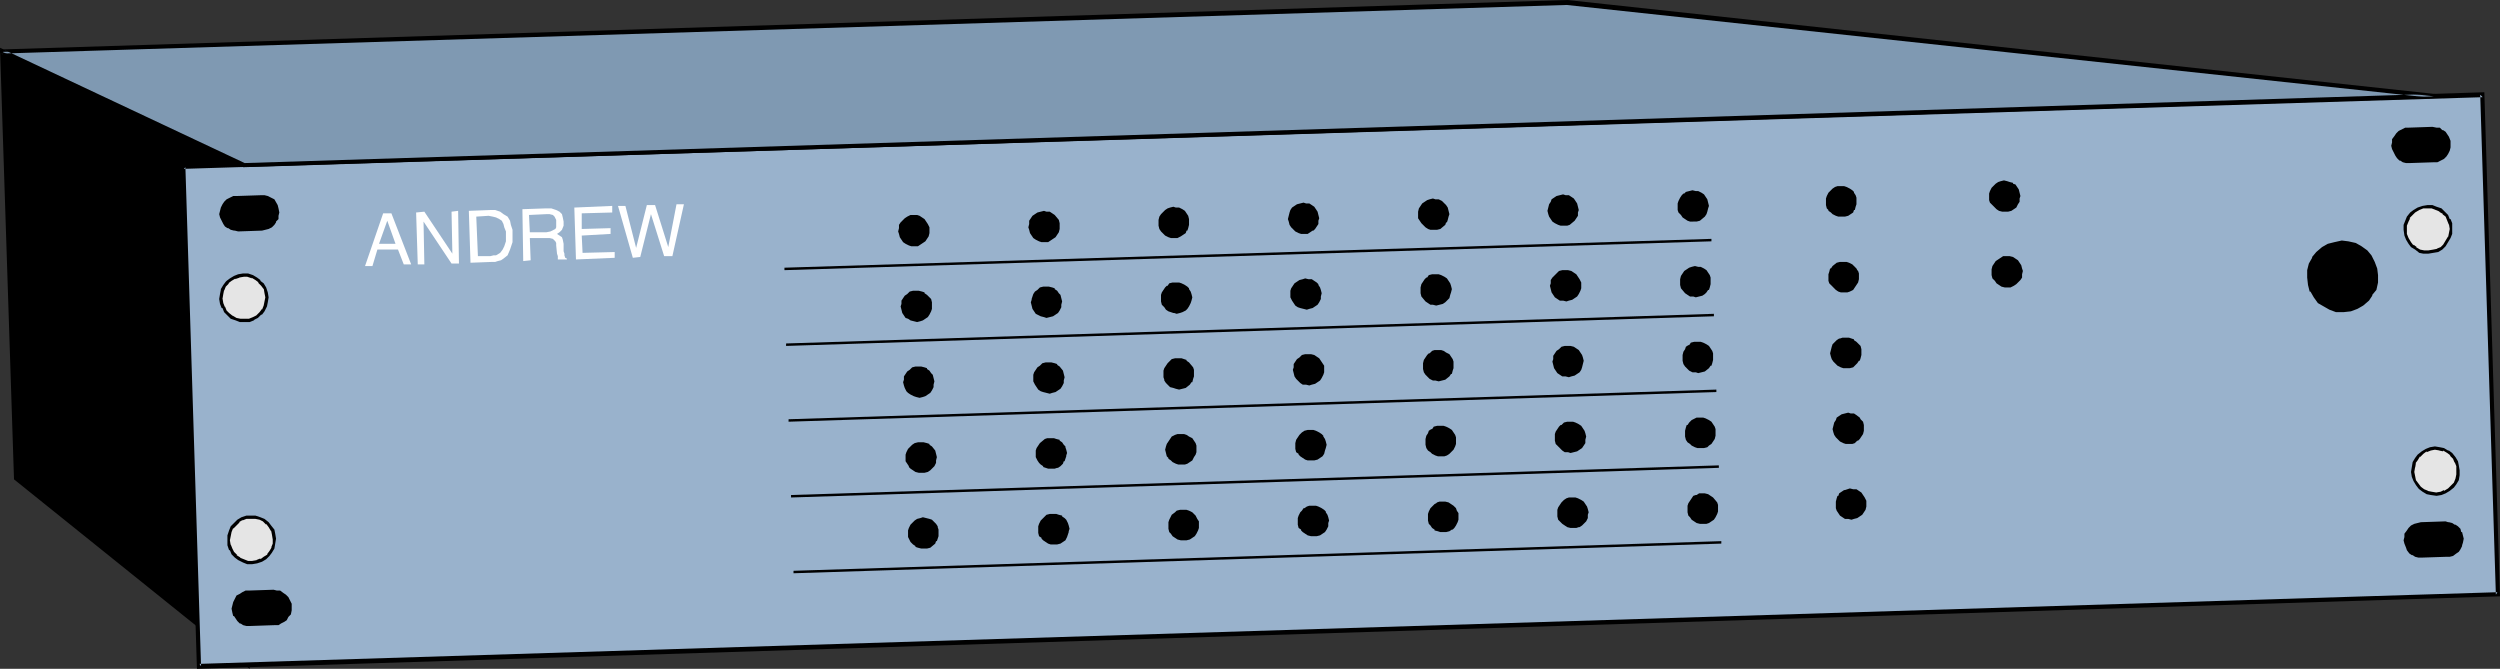 <?xml version="1.0" encoding="UTF-8" standalone="no"?>
<svg
   version="1.0"
   width="129.724mm"
   height="34.704mm"
   id="svg122"
   sodipodi:docname="Andrew Inter Lynx 400.wmf"
   xmlns:inkscape="http://www.inkscape.org/namespaces/inkscape"
   xmlns:sodipodi="http://sodipodi.sourceforge.net/DTD/sodipodi-0.dtd"
   xmlns="http://www.w3.org/2000/svg"
   xmlns:svg="http://www.w3.org/2000/svg">
  <rect width="100%" height="100%" fill="#333333" stroke="none"/>
  <sodipodi:namedview
     id="namedview122"
     pagecolor="#ffffff"
     bordercolor="#000000"
     borderopacity="0.25"
     inkscape:showpageshadow="2"
     inkscape:pageopacity="0.0"
     inkscape:pagecheckerboard="0"
     inkscape:deskcolor="#d1d1d1"
     inkscape:document-units="mm" />
  <defs
     id="defs1">
    <pattern
       id="WMFhbasepattern"
       patternUnits="userSpaceOnUse"
       width="6"
       height="6"
       x="0"
       y="0" />
  </defs>
  <path
     style="fill:#000000;fill-opacity:1;fill-rule:evenodd;stroke:none"
     d="M 3.07,93.851 0.485,10.177 47.834,32.307 48.48,130.358 Z"
     id="path1" />
  <path
     style="fill:#000000;fill-opacity:1;fill-rule:evenodd;stroke:none"
     d="M 3.394,93.528 3.555,93.851 0.808,10.177 0.162,10.5 47.672,32.791 47.349,32.307 48.157,130.358 48.803,130.034 3.394,93.528 2.747,94.012 48.965,131.165 48.318,32.145 0,9.369 2.747,94.012 Z"
     id="path2" />
  <path
     style="fill:#99b2cc;fill-opacity:1;fill-rule:evenodd;stroke:none"
     d="M 489.809,116.627 486.9,18.576 36.037,32.791 l 3.07,97.889 z"
     id="path3" />
  <path
     style="fill:#000000;fill-opacity:1;fill-rule:evenodd;stroke:none"
     d="m 490.294,116.95 -3.07,-98.858 -451.671,14.215 3.07,98.859 451.671,-14.215 -0.485,-0.808 -450.702,14.053 0.323,0.485 -3.07,-97.889 -0.323,0.323 450.863,-14.053 -0.485,-0.485 3.07,98.051 0.323,-0.485 z"
     id="path4" />
  <path
     style="fill:#7f99b2;fill-opacity:1;fill-rule:evenodd;stroke:none"
     d="M 307.363,0.485 477.366,18.899 47.834,32.307 0.485,10.177 Z"
     id="path5" />
  <path
     style="fill:#000000;fill-opacity:1;fill-rule:evenodd;stroke:none"
     d="m 307.363,0.969 h -0.162 L 477.204,19.222 477.366,18.415 47.834,31.984 h 0.162 L 0.646,9.692 0.485,10.5 307.363,0.969 V 0 L 0.485,9.692 H 0.323 v 0 H 0.162 V 9.854 H 0 v 0.162 0.162 0 0.162 h 0.162 v 0.162 L 47.672,32.791 v 0 h 0.162 L 477.366,19.222 v 0 h 0.162 v 0 l 0.162,-0.162 h 0.162 v -0.162 -0.162 h -0.162 v -0.162 l -0.162,-0.162 v 0 h -0.162 L 307.363,0 v 0 z"
     id="path6" />
  <path
     style="fill:#ffffff;fill-opacity:1;fill-rule:evenodd;stroke:none"
     d="m 73.043,52.175 0.97,-3.231 h 4.04 l 1.131,2.908 h 1.454 L 76.76,41.837 h -1.616 l -3.555,10.338 z"
     id="path7" />
  <path
     style="fill:#99b2cc;fill-opacity:1;fill-rule:evenodd;stroke:none"
     d="m 75.952,43.291 1.616,4.523 h -3.232 z"
     id="path8" />
  <path
     style="fill:#ffffff;fill-opacity:1;fill-rule:evenodd;stroke:none"
     d="m 83.224,51.852 -0.162,-8.4 5.494,8.238 h 1.454 l -0.162,-10.338 -1.293,0.162 0.162,8.238 -5.494,-8.238 -1.616,0.162 0.323,10.177 z"
     id="path9" />
  <path
     style="fill:#ffffff;fill-opacity:1;fill-rule:evenodd;stroke:none"
     d="m 96.475,51.368 h 0.646 l 0.485,-0.162 0.646,-0.162 0.485,-0.323 0.808,-0.646 0.485,-1.131 0.485,-1.454 v -0.646 -0.808 -0.969 l -0.323,-0.969 -0.162,-0.808 -0.485,-0.808 -0.808,-0.485 -0.646,-0.485 -0.97,-0.323 h -0.97 l -4.202,0.162 0.323,10.177 z"
     id="path10" />
  <path
     style="fill:#99b2cc;fill-opacity:1;fill-rule:evenodd;stroke:none"
     d="m 93.405,42.483 2.424,-0.162 0.808,0.162 0.646,0.162 0.646,0.323 0.485,0.323 0.323,0.646 0.162,0.646 0.323,0.808 v 0.808 1.131 l -0.323,0.969 -0.323,0.646 -0.485,0.646 -0.808,0.485 h -0.485 l -0.646,0.162 h -2.424 z"
     id="path11" />
  <path
     style="fill:#ffffff;fill-opacity:1;fill-rule:evenodd;stroke:none"
     d="m 104.07,51.045 -0.162,-4.361 h 3.232 0.646 l 0.646,0.162 0.162,0.162 0.323,0.323 0.162,0.323 v 0.485 l 0.162,1.615 0.162,0.485 v 0.323 0.323 h 0.162 1.616 v -0.162 l -0.323,-0.162 -0.162,-0.485 v -0.323 l -0.162,-0.485 v -1.454 l -0.162,-0.808 -0.162,-0.485 -0.485,-0.323 -0.485,-0.323 0.485,-0.323 0.485,-0.485 0.323,-0.808 v -0.808 l -0.162,-0.808 -0.162,-0.646 -0.485,-0.485 -0.646,-0.323 -0.97,-0.323 h -0.97 l -4.686,0.162 0.162,10.177 z"
     id="path12" />
  <path
     style="fill:#99b2cc;fill-opacity:1;fill-rule:evenodd;stroke:none"
     d="m 103.747,42.16 3.394,-0.162 h 0.646 l 0.646,0.162 0.323,0.323 0.162,0.323 0.162,0.323 v 0.485 0.485 0.485 l -0.162,0.323 -0.323,0.162 -0.646,0.323 -0.808,0.162 h -3.232 z"
     id="path13" />
  <path
     style="fill:#ffffff;fill-opacity:1;fill-rule:evenodd;stroke:none"
     d="M 120.553,50.56 V 49.429 l -6.302,0.162 -0.162,-3.392 5.656,-0.323 v -1.131 l -5.656,0.162 v -3.069 l 5.979,-0.162 v -1.292 l -7.434,0.323 0.323,10.177 z"
     id="path14" />
  <path
     style="fill:#ffffff;fill-opacity:1;fill-rule:evenodd;stroke:none"
     d="m 121.2,40.383 h 1.454 l 2.101,8.238 2.101,-8.4 h 1.616 l 2.586,8.238 1.616,-8.4 h 1.454 l -2.262,10.177 h -1.616 l -2.586,-8.238 -2.101,8.4 -1.454,0.162 z"
     id="path15" />
  <path
     style="fill:#e5e5e5;fill-opacity:1;fill-rule:evenodd;stroke:none"
     d="m 47.995,62.837 h 0.97 l 0.808,-0.323 0.646,-0.485 0.646,-0.485 0.646,-0.808 0.323,-0.808 0.162,-0.808 0.162,-0.808 -0.162,-0.969 -0.323,-0.808 -0.485,-0.808 -0.485,-0.485 -0.646,-0.646 -0.808,-0.323 -0.808,-0.323 h -0.97 l -0.808,0.162 -0.97,0.323 -0.646,0.323 -0.646,0.646 -0.485,0.646 -0.485,0.808 -0.162,0.808 -0.162,0.969 0.162,0.808 0.323,0.808 0.485,0.808 0.485,0.646 0.646,0.485 0.808,0.323 0.808,0.323 z"
     id="path16" />
  <path
     style="fill:#000000;fill-opacity:1;fill-rule:evenodd;stroke:none"
     d="m 47.995,63.16 h 0.97 l 0.808,-0.323 0.162,-0.162 0.646,-0.323 0.646,-0.646 h 0.162 l 0.485,-0.646 0.485,-0.969 v 0 l 0.162,-0.808 0.162,-0.969 -0.162,-0.969 -0.323,-0.969 -0.485,-0.808 -0.646,-0.485 v -0.162 l -0.646,-0.485 -0.808,-0.485 -0.97,-0.323 h -0.97 l -0.97,0.162 -0.808,0.323 -0.808,0.485 -0.646,0.485 -0.162,0.162 -0.485,0.646 -0.485,0.808 v 0.162 l -0.162,0.808 -0.162,0.969 0.162,0.969 0.323,0.808 h 0.162 l 0.323,0.808 0.646,0.646 v 0 l 0.646,0.646 0.97,0.323 v 0 l 0.808,0.323 h 0.97 v -0.646 h -0.97 0.162 L 46.379,62.352 v 0 l -0.808,-0.485 0.162,0.162 -0.808,-0.646 0.162,0.162 -0.646,-0.646 -0.323,-0.808 v 0.162 l -0.323,-0.808 v 0 l -0.162,-0.969 v 0.162 l 0.162,-0.969 v 0 l 0.162,-0.808 v 0.162 l 0.323,-0.808 v 0 l 0.646,-0.646 H 44.763 l 0.646,-0.485 0.808,-0.485 -0.162,0.162 0.97,-0.323 h -0.162 l 0.97,-0.162 h -0.162 0.97 -0.162 l 0.97,0.323 -0.162,-0.162 0.808,0.485 v 0 l 0.646,0.485 h -0.162 l 0.646,0.646 0.485,0.646 v -0.162 l 0.162,0.969 0.162,0.808 v 0 l -0.162,0.808 v 0 l -0.162,0.808 v 0 l -0.323,0.808 v -0.162 l -0.485,0.646 v 0 l -0.646,0.646 -0.646,0.323 v 0 l -0.808,0.323 v 0 h -0.808 v 0 z"
     id="path17" />
  <path
     style="fill:#e5e5e5;fill-opacity:1;fill-rule:evenodd;stroke:none"
     d="m 49.45,110.327 0.97,-0.162 0.808,-0.323 0.646,-0.323 0.808,-0.646 0.485,-0.646 0.323,-0.808 0.323,-0.808 v -0.969 l -0.162,-0.808 -0.162,-0.808 -0.485,-0.808 -0.485,-0.646 -0.808,-0.485 -0.808,-0.323 -0.808,-0.323 h -0.97 -0.808 l -0.808,0.323 -0.808,0.485 -0.646,0.485 -0.485,0.808 -0.485,0.646 -0.162,0.969 v 0.808 0.969 l 0.323,0.808 0.485,0.808 0.485,0.485 0.808,0.646 0.646,0.323 0.808,0.323 z"
     id="path18" />
  <path
     style="fill:#000000;fill-opacity:1;fill-rule:evenodd;stroke:none"
     d="m 49.45,110.65 0.97,-0.162 0.97,-0.323 v 0 l 0.808,-0.485 0.646,-0.646 0.485,-0.646 v 0 l 0.485,-0.808 0.162,-0.969 v 0 l 0.162,-0.969 -0.162,-0.969 -0.162,-0.808 -0.646,-0.808 -0.485,-0.646 -0.808,-0.646 -0.808,-0.323 -0.97,-0.323 h -0.97 -0.808 l -0.97,0.323 -0.808,0.485 -0.646,0.646 v 0 l -0.646,0.646 -0.323,0.808 -0.323,0.969 v 0.969 0.969 l 0.323,0.969 h 0.162 l 0.323,0.808 0.646,0.646 v 0 l 0.646,0.485 0.97,0.485 v 0 l 0.808,0.323 h 0.97 v -0.646 h -0.97 0.162 l -0.808,-0.323 v 0 l -0.808,-0.323 h 0.162 l -0.808,-0.485 h 0.162 l -0.646,-0.646 -0.323,-0.646 v 0 l -0.323,-0.808 v 0.162 l -0.162,-0.969 v 0 l 0.162,-0.808 v 0 l 0.162,-0.808 v 0 l 0.323,-0.808 v 0.162 l 0.646,-0.646 v 0 l 0.646,-0.646 h -0.162 l 0.808,-0.485 -0.162,0.162 0.808,-0.323 h 0.97 -0.162 0.97 v 0 l 0.808,0.162 v 0 l 0.646,0.323 v 0 l 0.646,0.646 v -0.162 l 0.485,0.646 0.485,0.808 v -0.162 l 0.162,0.808 0.162,0.969 v -0.162 0.969 0 l -0.323,0.808 0.162,-0.162 -0.485,0.808 v 0 l -0.485,0.646 h 0.162 l -0.808,0.485 -0.646,0.485 v -0.162 l -0.808,0.323 h 0.162 l -0.97,0.162 v 0 z"
     id="path19" />
  <path
     style="fill:#e5e5e5;fill-opacity:1;fill-rule:evenodd;stroke:none"
     d="m 476.235,49.429 0.97,-0.162 0.808,-0.162 0.808,-0.485 0.646,-0.485 0.485,-0.808 0.485,-0.646 0.162,-0.969 v -0.808 -0.969 l -0.323,-0.808 -0.485,-0.808 -0.485,-0.646 -0.646,-0.485 -0.808,-0.323 -0.808,-0.323 h -0.97 l -0.97,0.162 -0.808,0.162 -0.808,0.485 -0.646,0.646 -0.485,0.646 -0.323,0.808 -0.323,0.808 v 0.808 l 0.162,0.969 0.162,0.808 0.485,0.808 0.646,0.646 0.646,0.485 0.808,0.485 0.808,0.162 z"
     id="path20" />
  <path
     style="fill:#000000;fill-opacity:1;fill-rule:evenodd;stroke:none"
     d="m 476.235,49.752 0.97,-0.162 0.97,-0.162 0.808,-0.485 0.646,-0.646 0.485,-0.808 0.485,-0.808 0.323,-0.808 v -0.969 -1.131 l -0.323,-0.808 h -0.162 l -0.323,-0.808 -0.646,-0.646 v 0 l -0.646,-0.646 -0.97,-0.323 v 0 l -0.808,-0.323 h -0.97 l -0.97,0.162 -0.97,0.323 -0.808,0.485 -0.646,0.485 v 0 l -0.646,0.808 -0.323,0.808 v 0 l -0.323,0.808 v 0.969 l 0.162,1.131 0.323,0.808 v 0 l 0.485,0.808 0.485,0.646 0.808,0.485 v 0 l 0.808,0.646 0.808,0.162 h 0.162 0.808 v -0.646 h -0.808 v 0 l -0.808,-0.162 v 0 l -0.808,-0.485 h 0.162 l -0.646,-0.485 v 0.162 l -0.485,-0.646 -0.485,-0.808 v 0 l -0.323,-0.808 v 0.162 -0.969 0 -0.808 0 l 0.323,-0.808 v 0 l 0.323,-0.646 h -0.162 l 0.646,-0.646 v 0 l 0.485,-0.485 0.808,-0.485 v 0 l 0.808,-0.323 v 0 h 0.808 v 0 h 0.97 -0.162 l 0.808,0.323 v 0 l 0.808,0.323 h -0.162 l 0.808,0.485 h -0.162 l 0.646,0.485 0.323,0.808 v 0 l 0.323,0.808 v -0.162 l 0.162,0.969 v 0 l -0.162,0.808 v 0 l -0.162,0.808 v -0.162 l -0.485,0.808 -0.485,0.808 0.162,-0.162 -0.646,0.646 -0.808,0.323 h 0.162 l -0.808,0.162 -0.97,0.162 v 0 z"
     id="path21" />
  <path
     style="fill:#e5e5e5;fill-opacity:1;fill-rule:evenodd;stroke:none"
     d="m 477.851,96.92 0.808,-0.162 0.808,-0.323 0.808,-0.485 0.646,-0.485 0.485,-0.646 0.485,-0.808 0.162,-0.808 v -0.969 -0.969 l -0.323,-0.808 -0.485,-0.646 -0.485,-0.646 -0.646,-0.485 -0.808,-0.485 -0.808,-0.162 -0.97,-0.162 -0.97,0.162 -0.808,0.323 -0.646,0.323 -0.646,0.646 -0.646,0.646 -0.323,0.808 -0.162,0.808 -0.162,0.969 0.162,0.969 0.323,0.808 0.323,0.646 0.646,0.646 0.646,0.646 0.808,0.323 0.808,0.162 z"
     id="path22" />
  <path
     style="fill:#000000;fill-opacity:1;fill-rule:evenodd;stroke:none"
     d="m 477.851,97.243 0.97,-0.162 0.808,-0.323 v 0 l 0.808,-0.485 0.808,-0.646 0.485,-0.646 v 0 l 0.485,-0.808 0.162,-0.969 v 0 -0.969 l -0.162,-0.969 -0.162,-0.808 -0.485,-0.808 -0.646,-0.808 -0.646,-0.485 h -0.162 l -0.808,-0.485 -0.808,-0.162 v 0 l -0.97,-0.162 -0.97,0.162 -0.808,0.323 -0.808,0.485 -0.808,0.646 -0.485,0.646 -0.485,0.808 -0.162,0.969 v 0 l -0.162,0.969 0.162,0.969 0.323,0.808 0.485,0.808 0.485,0.646 0.162,0.162 0.646,0.485 0.808,0.485 v 0 l 0.808,0.162 1.131,0.162 v -0.646 l -0.97,-0.162 v 0 l -0.808,-0.162 h 0.162 l -0.808,-0.323 v 0 l -0.646,-0.485 v 0 l -0.485,-0.646 -0.485,-0.646 v 0 l -0.162,-0.808 -0.162,-0.808 v 0 l 0.162,-0.969 v 0.162 l 0.162,-0.969 -0.162,0.162 0.485,-0.646 0.485,-0.808 v 0.162 l 0.646,-0.646 0.646,-0.485 v 0.162 l 0.808,-0.323 0.808,-0.162 v 0 l 0.97,0.162 h -0.162 l 0.808,0.162 v -0.162 l 0.808,0.485 v 0 l 0.646,0.485 h -0.162 l 0.646,0.646 0.323,0.808 v -0.162 l 0.323,0.808 v 0.969 -0.162 0.969 -0.162 l -0.162,0.808 v 0 l -0.323,0.808 v 0 l -0.646,0.646 0.162,-0.162 -0.646,0.646 -0.808,0.485 V 96.112 l -0.646,0.323 v 0 l -0.97,0.162 h 0.162 z"
     id="path23" />
  <path
     style="fill:#000000;fill-opacity:1;fill-rule:evenodd;stroke:none"
     d="m 459.59,60.898 1.454,-0.162 1.131,-0.485 1.131,-0.485 0.97,-0.969 0.808,-0.969 0.646,-1.131 0.323,-1.292 v -1.454 l -0.162,-1.292 -0.323,-1.292 -0.646,-1.131 -0.97,-0.969 -0.97,-0.646 -1.131,-0.646 -1.293,-0.323 -1.293,-0.162 -1.454,0.162 -1.131,0.485 -1.131,0.646 -0.97,0.808 -0.808,0.969 -0.646,1.292 -0.323,1.292 -0.162,1.292 0.323,1.292 0.323,1.292 0.646,1.131 0.808,0.969 1.131,0.808 1.131,0.485 1.293,0.485 z"
     id="path24" />
  <path
     style="fill:#000000;fill-opacity:1;fill-rule:evenodd;stroke:none"
     d="m 459.59,61.221 1.454,-0.162 1.293,-0.485 v 0 l 1.131,-0.646 1.131,-0.969 0.646,-0.969 v -0.162 l 0.808,-0.969 0.323,-1.454 v -1.454 l -0.162,-1.292 -0.485,-1.292 v 0 l -0.646,-1.292 -0.808,-0.969 -1.131,-0.808 v 0 l -1.131,-0.646 -1.454,-0.323 -1.293,-0.162 -1.454,0.323 -1.293,0.323 -1.131,0.646 -1.131,0.969 -0.808,0.969 v 0.162 l -0.646,1.131 -0.323,1.292 v 1.454 l 0.162,1.454 0.323,1.292 h 0.162 l 0.646,1.131 0.808,1.131 1.131,0.646 v 0 l 1.131,0.646 1.293,0.485 h 1.454 v -0.646 h -1.293 v 0 l -1.293,-0.323 h 0.162 l -1.131,-0.646 v 0 l -0.97,-0.646 v 0 l -0.808,-0.969 v 0 l -0.646,-1.131 v 0 l -0.323,-1.131 v 0 l -0.323,-1.292 v 0 l 0.162,-1.292 v 0 l 0.323,-1.292 v 0 l 0.646,-1.131 v 0.162 l 0.646,-1.131 v 0.162 l 0.97,-0.969 1.131,-0.646 -0.162,0.162 1.293,-0.485 1.293,-0.162 v 0 l 1.293,0.162 v 0 l 1.293,0.323 h -0.162 l 1.131,0.485 v 0 l 0.97,0.808 v 0 l 0.808,0.969 v -0.162 l 0.646,1.131 v 0 l 0.323,1.292 V 52.66 l 0.162,1.454 v -0.162 1.454 -0.162 l -0.323,1.292 v 0 l -0.646,1.131 v 0 l -0.646,0.969 v 0 l -0.97,0.808 v 0 l -0.97,0.646 v -0.162 l -1.293,0.485 v 0 l -1.293,0.162 v 0 z"
     id="path25" />
  <path
     style="fill:#000000;fill-opacity:1;fill-rule:evenodd;stroke:none"
     d="m 51.389,44.906 h 0.646 l 0.646,-0.323 0.485,-0.323 0.323,-0.323 0.485,-0.485 0.323,-0.646 v -0.485 l 0.162,-0.646 -0.162,-0.646 -0.162,-0.646 -0.323,-0.485 -0.323,-0.485 -0.485,-0.323 -0.485,-0.323 -0.646,-0.162 h -0.646 l -4.848,0.162 h -0.646 l -0.485,0.323 -0.646,0.323 -0.323,0.323 -0.485,0.485 -0.162,0.485 -0.162,0.646 -0.162,0.646 0.162,0.646 0.162,0.646 0.323,0.485 0.323,0.323 0.646,0.485 0.485,0.323 h 0.646 l 0.646,0.162 z"
     id="path26" />
  <path
     style="fill:#000000;fill-opacity:1;fill-rule:evenodd;stroke:none"
     d="m 51.389,45.229 0.646,-0.162 0.646,-0.162 0.646,-0.323 0.485,-0.485 0.323,-0.485 v -0.162 l 0.485,-0.485 v -0.646 0 l 0.162,-0.646 -0.162,-0.808 -0.162,-0.646 -0.646,-1.131 -0.646,-0.323 v 0 l -0.646,-0.323 -0.646,-0.162 v 0 h -0.646 l -4.848,0.162 h -0.646 l -0.646,0.323 v 0 l -0.646,0.323 -0.485,0.485 -0.323,0.485 v 0 l -0.323,0.646 -0.162,0.646 v 0 l -0.162,0.646 0.162,0.646 0.323,0.646 0.323,0.646 0.323,0.485 0.485,0.323 h 0.162 l 0.485,0.323 0.646,0.162 h 0.162 l 0.646,0.162 4.686,-0.162 v -0.646 l -4.686,0.162 -0.646,-0.162 v 0 h -0.646 0.162 l -0.646,-0.323 h 0.162 L 44.602,43.937 v 0 l -0.323,-0.485 -0.323,-0.485 v 0.162 L 43.794,42.483 v 0.162 l -0.162,-0.646 0.162,-0.646 v 0.162 -0.646 0 l 0.323,-0.485 v 0 l 0.323,-0.485 v 0 l 0.485,-0.323 H 44.763 l 0.646,-0.323 v 0.162 l 0.485,-0.323 h -0.162 0.646 l 4.848,-0.323 0.646,0.162 h -0.162 l 0.646,0.162 v -0.162 l 0.485,0.323 v 0 l 0.485,0.323 h -0.162 l 0.485,0.485 0.323,0.485 -0.162,-0.162 0.162,0.646 v 0 l 0.162,0.646 -0.162,0.646 v -0.162 0.646 0 l -0.323,0.485 v 0 l -0.323,0.485 v -0.162 l -0.323,0.485 -0.485,0.162 v 0 l -0.646,0.323 h 0.162 -0.646 z"
     id="path27" />
  <path
     style="fill:#000000;fill-opacity:1;fill-rule:evenodd;stroke:none"
     d="m 53.813,122.281 h 0.646 l 0.646,-0.162 0.485,-0.323 0.485,-0.485 0.323,-0.485 0.323,-0.485 0.162,-0.646 v -0.646 -0.646 l -0.323,-0.485 -0.323,-0.646 -0.323,-0.485 -0.485,-0.323 -0.646,-0.323 h -0.485 l -0.646,-0.162 -4.848,0.162 h -0.485 l -0.646,0.323 -0.485,0.323 -0.485,0.323 -0.485,0.485 -0.323,0.646 v 0.485 l -0.162,0.646 0.162,0.646 0.162,0.646 0.323,0.485 0.323,0.485 0.485,0.323 0.646,0.323 0.646,0.162 h 0.646 z"
     id="path28" />
  <path
     style="fill:#000000;fill-opacity:1;fill-rule:evenodd;stroke:none"
     d="m 53.813,122.604 h 0.808 l 0.485,-0.323 v 0 l 0.646,-0.323 0.485,-0.323 0.323,-0.646 v 0 l 0.485,-0.485 0.162,-0.808 v 0 -0.646 -0.646 l -0.323,-0.646 v 0 l -0.323,-0.646 -0.485,-0.485 -0.485,-0.323 v 0 l -0.646,-0.485 h -0.646 v 0 l -0.646,-0.162 -4.848,0.162 h -0.646 l -0.646,0.323 -0.485,0.323 -0.646,0.323 -0.323,0.646 v 0 l -0.323,0.646 -0.162,0.646 v 0 l -0.162,0.646 0.162,0.808 0.162,0.646 h 0.162 l 0.323,0.485 0.323,0.485 0.485,0.485 h 0.162 l 0.485,0.323 0.646,0.162 h 0.162 0.646 l 4.686,-0.162 v -0.485 h -4.686 -0.646 v 0 l -0.646,-0.162 0.162,0.162 -0.646,-0.323 h 0.162 l -0.485,-0.485 v 0.162 l -0.323,-0.485 v 0 l -0.323,-0.485 v 0 l -0.162,-0.485 v 0 l -0.162,-0.646 0.162,-0.646 v 0.162 -0.646 0 l 0.323,-0.485 v 0 l 0.323,-0.485 v 0.162 l 0.485,-0.485 0.485,-0.323 -0.162,0.162 0.646,-0.323 v 0 h 0.485 l 4.848,-0.162 h 0.646 -0.162 l 0.646,0.162 v 0 l 0.485,0.323 v 0 l 0.485,0.323 h -0.162 l 0.485,0.323 v 0 l 0.323,0.485 h -0.162 l 0.323,0.646 v -0.162 0.646 0.646 0 l -0.162,0.485 v 0 l -0.323,0.646 v -0.162 l -0.323,0.485 h 0.162 l -0.485,0.323 v 0 l -0.485,0.323 v 0 l -0.646,0.162 h 0.162 l -0.646,0.162 z"
     id="path29" />
  <path
     style="fill:#000000;fill-opacity:1;fill-rule:evenodd;stroke:none"
     d="m 477.366,31.499 h 0.646 l 0.646,-0.323 0.485,-0.323 0.323,-0.323 0.485,-0.485 0.162,-0.646 0.162,-0.485 0.162,-0.646 -0.162,-0.646 -0.162,-0.646 -0.323,-0.485 -0.485,-0.485 -0.485,-0.323 -0.485,-0.323 -0.485,-0.162 h -0.808 l -4.686,0.162 h -0.646 l -0.646,0.323 -0.485,0.323 -0.323,0.323 -0.485,0.485 -0.323,0.485 v 0.646 l -0.162,0.646 0.162,0.646 0.162,0.646 0.323,0.485 0.323,0.485 0.485,0.323 0.646,0.323 0.485,0.162 h 0.646 z"
     id="path30" />
  <path
     style="fill:#000000;fill-opacity:1;fill-rule:evenodd;stroke:none"
     d="m 477.366,31.822 h 0.646 l 0.646,-0.323 0.646,-0.323 0.485,-0.485 0.323,-0.485 v 0 l 0.323,-0.646 0.162,-0.646 v 0 -0.646 -0.646 l -0.323,-0.808 -0.323,-0.485 -0.323,-0.485 -0.485,-0.323 h -0.162 l -0.485,-0.485 h -0.646 v 0 l -0.808,-0.162 -4.686,0.162 h -0.646 l -0.646,0.323 -0.646,0.323 -0.485,0.485 -0.323,0.485 v 0 l -0.485,0.646 v 0.485 0.162 l -0.162,0.646 0.162,0.646 0.323,0.646 0.323,0.646 0.323,0.485 0.485,0.485 h 0.162 l 0.485,0.323 0.646,0.162 v 0 h 0.646 l 4.848,-0.162 v -0.646 l -4.848,0.162 h -0.646 0.162 l -0.646,-0.162 h 0.162 l -0.646,-0.162 h 0.162 l -0.646,-0.485 0.162,0.162 -0.323,-0.485 -0.323,-0.485 v 0 l -0.162,-0.646 v 0.162 l -0.162,-0.646 0.162,-0.646 v 0 -0.485 0 l 0.323,-0.485 v 0 l 0.323,-0.485 v 0 l 0.323,-0.323 0.485,-0.323 v 0.162 l 0.646,-0.323 h -0.162 0.646 l 4.686,-0.162 h 0.808 -0.162 l 0.646,0.162 h -0.162 l 0.646,0.323 h -0.162 l 0.485,0.323 v 0 l 0.323,0.323 0.323,0.485 v 0 l 0.162,0.646 v -0.162 l 0.162,0.646 -0.162,0.646 v -0.162 0.646 0 l -0.323,0.485 v 0 l -0.323,0.485 v -0.162 l -0.485,0.485 -0.485,0.323 0.162,-0.162 -0.646,0.323 h 0.162 -0.646 z"
     id="path31" />
  <path
     style="fill:#000000;fill-opacity:1;fill-rule:evenodd;stroke:none"
     d="m 479.79,108.874 h 0.646 l 0.485,-0.162 0.646,-0.323 0.485,-0.323 0.323,-0.646 0.162,-0.485 0.162,-0.646 0.162,-0.646 -0.162,-0.646 -0.162,-0.485 -0.323,-0.646 -0.323,-0.323 -0.485,-0.485 -0.646,-0.323 h -0.646 l -0.485,-0.162 -4.848,0.162 h -0.646 l -0.485,0.323 -0.485,0.323 -0.646,0.323 -0.323,0.485 -0.323,0.646 v 0.485 l -0.162,0.646 0.162,0.646 0.162,0.646 0.323,0.485 0.323,0.485 0.485,0.323 0.646,0.323 0.646,0.162 h 0.485 z"
     id="path32" />
  <path
     style="fill:#000000;fill-opacity:1;fill-rule:evenodd;stroke:none"
     d="m 479.79,109.197 h 0.646 l 0.646,-0.162 0.646,-0.485 0.485,-0.323 0.323,-0.485 0.323,-0.646 v -0.162 l 0.162,-0.485 0.162,-0.808 -0.162,-0.646 -0.162,-0.646 h -0.162 l -0.162,-0.646 -0.485,-0.485 -0.485,-0.323 h -0.162 l -0.485,-0.323 -0.646,-0.162 h -0.162 l -0.485,-0.162 -4.848,0.162 -0.646,0.162 -0.646,0.162 -0.646,0.323 -0.485,0.485 -0.323,0.485 v 0 l -0.485,0.646 v 0.646 0 l -0.162,0.646 0.162,0.646 0.323,0.808 0.162,0.485 0.485,0.646 0.485,0.323 h 0.162 l 0.485,0.323 0.646,0.162 h 0.162 0.485 l 4.848,-0.162 v -0.646 l -4.848,0.162 h -0.485 v 0 l -0.646,-0.162 v 0.162 l -0.485,-0.323 v 0 l -0.485,-0.323 h 0.162 l -0.485,-0.485 -0.162,-0.485 v 0 l -0.323,-0.646 v 0.162 -0.646 -0.646 0.162 l 0.162,-0.646 v 0 l 0.323,-0.485 v 0 l 0.323,-0.485 v 0.162 l 0.485,-0.485 0.485,-0.323 -0.162,0.162 0.646,-0.323 h -0.162 0.646 l 4.848,-0.162 0.485,0.162 v 0 h 0.646 -0.162 l 0.646,0.323 v 0 l 0.485,0.323 h -0.162 l 0.485,0.323 v 0 l 0.162,0.646 v 0 l 0.323,0.485 v -0.162 0.646 0.646 0 l -0.323,0.646 v -0.162 l -0.162,0.646 v -0.162 l -0.323,0.485 v 0 l -0.323,0.323 v 0 l -0.485,0.323 v 0 l -0.646,0.162 h 0.162 -0.646 z"
     id="path33" />
  <path
     style="fill:#000000;fill-opacity:1;fill-rule:evenodd;stroke:none"
     d="m 153.843,52.983 181.8,-5.654 v -0.485 l -181.8,5.654 z"
     id="path34" />
  <path
     style="fill:#000000;fill-opacity:1;fill-rule:evenodd;stroke:none"
     d="m 179.376,47.975 h 0.646 l 0.485,-0.162 0.808,-0.646 0.323,-0.485 0.162,-0.485 0.162,-0.485 v -0.646 -0.485 l -0.162,-0.485 -0.646,-0.969 -0.485,-0.323 -0.485,-0.162 -0.485,-0.162 h -0.485 -0.646 l -0.485,0.162 -0.485,0.323 -0.808,0.808 -0.162,0.485 -0.162,0.485 v 0.646 0.485 l 0.162,0.485 0.323,0.485 0.323,0.323 0.485,0.485 0.485,0.162 0.646,0.162 z"
     id="path35" />
  <path
     style="fill:#000000;fill-opacity:1;fill-rule:evenodd;stroke:none"
     d="m 179.376,48.299 h 0.646 l 0.485,-0.323 0.97,-0.646 0.323,-0.485 v 0 l 0.323,-0.485 0.162,-0.646 v 0 -0.646 -0.485 l -0.323,-0.646 -0.646,-0.969 -0.485,-0.323 v 0 l -0.485,-0.323 -0.485,-0.162 h -0.162 -0.485 -0.646 l -0.646,0.323 -0.485,0.323 -0.808,0.808 -0.323,0.485 v 0.646 0 l -0.162,0.646 0.162,0.485 0.162,0.646 0.323,0.485 0.323,0.485 0.485,0.323 0.646,0.323 0.485,0.162 h 0.162 0.485 v -0.485 l -0.485,-0.162 v 0 h -0.485 v 0 l -0.485,-0.323 v 0.162 l -0.323,-0.485 -0.485,-0.323 v 0 l -0.323,-0.485 0.162,0.162 -0.162,-0.485 v 0 l -0.162,-0.485 0.162,-0.646 v 0.162 -0.646 0 l 0.323,-0.485 v 0.162 l 0.646,-0.808 v 0 l 0.485,-0.323 -0.162,0.162 0.646,-0.162 h -0.162 l 0.646,-0.162 0.485,0.162 v 0 h 0.485 v 0 l 0.485,0.323 V 42.968 l 0.323,0.323 v 0 l 0.646,0.808 h -0.162 l 0.323,0.485 v 0 0.485 0.646 -0.162 l -0.162,0.646 v 0 l -0.323,0.485 h 0.162 l -0.323,0.323 v 0 l -0.808,0.646 v -0.162 l -0.485,0.162 h 0.162 l -0.646,0.162 z"
     id="path36" />
  <path
     style="fill:#000000;fill-opacity:1;fill-rule:evenodd;stroke:none"
     d="m 204.909,47.168 h 0.485 l 0.646,-0.162 0.808,-0.646 0.323,-0.485 0.162,-0.485 0.162,-0.485 0.162,-0.646 -0.162,-0.485 -0.162,-0.485 -0.646,-0.969 -0.323,-0.323 -0.485,-0.162 -0.646,-0.162 h -0.485 -0.646 l -0.485,0.162 -0.485,0.323 -0.485,0.323 -0.162,0.485 -0.323,0.485 -0.162,0.485 v 0.646 0.485 l 0.162,0.485 0.323,0.485 0.485,0.485 0.323,0.323 0.485,0.162 0.485,0.162 z"
     id="path37" />
  <path
     style="fill:#000000;fill-opacity:1;fill-rule:evenodd;stroke:none"
     d="m 204.909,47.491 h 0.646 l 0.485,-0.323 0.97,-0.646 0.323,-0.485 v 0 l 0.323,-0.485 0.162,-0.646 v 0 -0.646 -0.485 l -0.162,-0.646 -0.808,-0.969 -0.485,-0.323 v 0 l -0.485,-0.323 h -0.646 v 0 l -0.485,-0.162 -0.646,0.162 -0.646,0.162 -0.485,0.323 v 0 l -0.485,0.323 -0.323,0.485 -0.323,0.485 v 0.646 0 l -0.162,0.646 0.162,0.485 0.162,0.646 0.323,0.485 v 0 l 0.323,0.485 0.485,0.323 0.646,0.323 0.485,0.162 v 0 h 0.646 v -0.485 l -0.646,-0.162 h 0.162 -0.646 0.162 l -0.485,-0.323 v 0.162 l -0.323,-0.323 -0.485,-0.485 v 0 l -0.162,-0.323 v 0 l -0.162,-0.485 v 0 l -0.162,-0.485 0.162,-0.646 v 0.162 l 0.162,-0.646 v 0 l 0.162,-0.485 v 0.162 l 0.323,-0.323 0.323,-0.485 v 0 l 0.485,-0.323 -0.162,0.162 0.646,-0.162 h -0.162 l 0.646,-0.162 0.485,0.162 v 0 h 0.485 v 0 l 0.485,0.323 v -0.162 l 0.323,0.323 v 0 l 0.646,0.808 v 0 l 0.162,0.485 v 0 0.485 0.646 0 l -0.162,0.485 v 0 l -0.323,0.485 h 0.162 l -0.323,0.323 v 0 l -0.808,0.646 V 46.683 l -0.485,0.162 v 0 l -0.485,0.162 z"
     id="path38" />
  <path
     style="fill:#000000;fill-opacity:1;fill-rule:evenodd;stroke:none"
     d="m 230.28,46.36 h 0.646 l 0.485,-0.162 0.808,-0.646 0.323,-0.485 0.323,-0.485 0.162,-0.485 V 43.453 42.968 l -0.323,-0.485 -0.485,-0.969 -0.485,-0.323 -0.485,-0.162 -0.646,-0.162 h -0.485 -0.485 l -0.485,0.162 -0.646,0.323 -0.646,0.808 -0.323,0.485 v 0.485 l -0.162,0.646 0.162,0.485 0.162,0.646 0.323,0.323 0.323,0.485 0.323,0.323 0.485,0.162 0.646,0.162 z"
     id="path39" />
  <path
     style="fill:#000000;fill-opacity:1;fill-rule:evenodd;stroke:none"
     d="m 230.28,46.683 h 0.646 l 0.646,-0.323 0.97,-0.646 0.162,-0.485 h 0.162 l 0.162,-0.485 0.162,-0.646 v 0 -0.646 -0.485 l -0.162,-0.646 -0.646,-0.969 -0.485,-0.323 v 0 l -0.646,-0.323 h -0.485 -0.162 l -0.485,-0.162 -0.646,0.162 -0.485,0.162 -0.485,0.323 -0.808,0.808 -0.323,0.485 -0.162,0.646 v 0 0.646 0.485 l 0.162,0.646 0.323,0.485 v 0 l 0.485,0.485 0.323,0.323 0.646,0.323 0.485,0.162 h 0.162 0.485 v -0.485 h -0.485 v 0 l -0.485,-0.162 v 0 l -0.485,-0.323 v 0.162 l -0.323,-0.323 -0.323,-0.485 v 0 l -0.323,-0.323 v 0 l -0.162,-0.485 v 0 -0.485 -0.646 0.162 l 0.162,-0.646 v 0.162 l 0.162,-0.646 v 0.162 l 0.808,-0.808 h -0.162 l 0.485,-0.323 v 0.162 l 0.485,-0.162 v 0 l 0.485,-0.162 0.485,0.162 v 0 h 0.485 v 0 l 0.485,0.323 v 0 l 0.485,0.162 h -0.162 l 0.646,0.808 v 0 l 0.162,0.485 v 0 0.485 0.646 0 l -0.162,0.485 v 0 l -0.162,0.485 v 0 l -0.323,0.323 h 0.162 l -0.97,0.646 0.162,-0.162 -0.646,0.323 h 0.162 -0.646 z"
     id="path40" />
  <path
     style="fill:#000000;fill-opacity:1;fill-rule:evenodd;stroke:none"
     d="m 255.813,45.552 h 0.485 l 0.485,-0.162 0.485,-0.323 0.485,-0.323 0.323,-0.485 0.162,-0.485 0.162,-0.485 v -0.485 -0.646 l -0.162,-0.485 -0.323,-0.485 -0.323,-0.485 -0.323,-0.323 -0.485,-0.162 -0.646,-0.162 h -0.485 -0.646 l -0.485,0.162 -0.485,0.323 -0.323,0.323 -0.323,0.485 -0.323,0.485 -0.162,0.485 v 0.646 0.485 l 0.162,0.485 0.323,0.485 0.808,0.808 0.485,0.162 0.485,0.162 z"
     id="path41" />
  <path
     style="fill:#000000;fill-opacity:1;fill-rule:evenodd;stroke:none"
     d="m 255.813,45.876 h 0.646 l 0.485,-0.323 0.485,-0.323 h 0.162 l 0.323,-0.323 0.323,-0.485 v 0 l 0.323,-0.485 v -0.646 0 l 0.162,-0.485 -0.162,-0.646 -0.162,-0.646 -0.323,-0.485 -0.323,-0.485 -0.485,-0.323 -0.485,-0.323 h -0.485 -0.162 l -0.485,-0.162 -0.646,0.162 -0.646,0.162 -0.485,0.323 v 0 l -0.485,0.323 -0.323,0.485 -0.162,0.485 -0.162,0.646 v 0 l -0.162,0.646 0.162,0.485 0.162,0.646 0.323,0.485 0.808,0.808 0.646,0.323 0.485,0.162 v 0 h 0.646 v -0.485 h -0.646 0.162 l -0.646,-0.162 h 0.162 l -0.485,-0.323 v 0.162 l -0.646,-0.808 v 0 l -0.323,-0.485 v 0.162 l -0.162,-0.485 v 0 l -0.162,-0.485 0.162,-0.646 v 0.162 l 0.162,-0.646 v 0.162 l 0.162,-0.485 v 0 l 0.323,-0.323 0.323,-0.485 v 0 l 0.485,-0.323 -0.162,0.162 0.646,-0.162 h -0.162 l 0.646,-0.162 0.485,0.162 v 0 h 0.485 v 0 l 0.485,0.323 v 0 l 0.323,0.162 0.323,0.485 v 0 l 0.323,0.323 h -0.162 l 0.162,0.485 v 0 l 0.162,0.646 -0.162,0.485 v 0 0.485 0 l -0.323,0.485 v 0 l -0.162,0.323 v 0 l -0.485,0.323 h 0.162 l -0.485,0.323 v -0.162 l -0.485,0.323 v 0 h -0.485 z"
     id="path42" />
  <path
     style="fill:#000000;fill-opacity:1;fill-rule:evenodd;stroke:none"
     d="m 281.184,44.906 0.646,-0.162 0.485,-0.162 0.808,-0.646 0.323,-0.485 0.323,-0.485 0.162,-0.485 v -0.485 -0.646 l -0.323,-0.485 -0.162,-0.485 -0.323,-0.323 -0.485,-0.485 -0.485,-0.162 -0.646,-0.162 h -0.485 -0.485 l -0.485,0.162 -0.485,0.323 -0.485,0.323 -0.323,0.485 -0.162,0.485 -0.162,0.485 v 0.646 0.485 l 0.162,0.485 0.323,0.485 0.646,0.808 0.485,0.162 0.646,0.162 z"
     id="path43" />
  <path
     style="fill:#000000;fill-opacity:1;fill-rule:evenodd;stroke:none"
     d="m 281.184,45.068 h 0.646 l 0.646,-0.162 0.97,-0.808 0.162,-0.485 h 0.162 l 0.162,-0.485 0.162,-0.646 v 0 l 0.162,-0.485 -0.162,-0.646 -0.162,-0.646 -0.323,-0.485 v 0 l -0.323,-0.323 -0.485,-0.485 -0.646,-0.323 h -0.485 -0.162 l -0.485,-0.162 -0.646,0.162 -0.485,0.162 -0.485,0.323 -0.485,0.323 -0.323,0.485 -0.323,0.485 -0.162,0.646 v 0 0.646 0.646 l 0.323,0.485 v 0 l 0.323,0.485 0.808,0.808 0.485,0.323 0.485,0.162 h 0.162 0.485 v -0.485 h -0.485 v 0 l -0.485,-0.162 v 0 l -0.485,-0.323 v 0.162 l -0.646,-0.808 v 0 l -0.162,-0.485 v 0.162 l -0.162,-0.485 v 0 l -0.162,-0.485 0.162,-0.646 v 0.162 -0.646 0.162 l 0.323,-0.485 h -0.162 l 0.323,-0.323 0.485,-0.485 h -0.162 l 0.485,-0.323 v 0.162 l 0.485,-0.162 v 0 l 0.485,-0.162 0.485,0.162 v 0 h 0.646 -0.162 l 0.485,0.323 v 0 l 0.485,0.323 0.162,0.323 v 0 l 0.323,0.485 v -0.162 l 0.162,0.646 v -0.162 0.646 0.485 0 l -0.162,0.485 v 0 l -0.162,0.485 v 0 l -0.323,0.323 h 0.162 l -0.97,0.646 0.162,-0.162 -0.646,0.323 h 0.162 -0.646 z"
     id="path44" />
  <path
     style="fill:#000000;fill-opacity:1;fill-rule:evenodd;stroke:none"
     d="m 306.716,44.099 0.485,-0.162 0.485,-0.162 0.97,-0.646 0.323,-0.323 0.162,-0.646 0.162,-0.485 v -0.485 -0.646 l -0.162,-0.485 -0.323,-0.485 -0.323,-0.485 -0.323,-0.323 -0.485,-0.162 -0.646,-0.162 h -0.485 -0.646 l -0.485,0.162 -0.485,0.323 -0.323,0.485 -0.323,0.323 -0.323,0.485 -0.162,0.485 v 0.646 0.485 l 0.323,0.646 0.162,0.323 0.323,0.485 0.485,0.323 0.485,0.162 0.485,0.162 z"
     id="path45" />
  <path
     style="fill:#000000;fill-opacity:1;fill-rule:evenodd;stroke:none"
     d="m 306.716,44.26 h 0.646 l 0.485,-0.162 0.97,-0.808 0.323,-0.485 v 0 l 0.323,-0.485 v -0.646 0 l 0.162,-0.485 -0.162,-0.646 -0.162,-0.646 -0.323,-0.485 -0.323,-0.485 -0.485,-0.323 -0.485,-0.323 h -0.485 -0.162 l -0.485,-0.162 -0.646,0.162 -0.646,0.162 -0.485,0.323 -0.485,0.323 -0.162,0.485 -0.323,0.485 -0.162,0.646 v 0 l -0.162,0.646 0.162,0.646 0.162,0.485 0.323,0.485 0.323,0.485 0.485,0.323 v 0 l 0.646,0.323 0.485,0.162 v 0 h 0.646 v -0.485 h -0.646 0.162 l -0.646,-0.162 h 0.162 l -0.485,-0.323 v 0.162 l -0.485,-0.323 v 0 l -0.323,-0.485 v 0.162 l -0.162,-0.485 v 0 l -0.162,-0.485 v 0 -0.485 -0.646 0.162 l 0.162,-0.646 v 0.162 l 0.162,-0.485 v 0 l 0.323,-0.323 0.323,-0.485 v 0 l 0.485,-0.323 -0.162,0.162 0.646,-0.162 h -0.162 l 0.646,-0.162 0.485,0.162 v 0 h 0.485 v 0 l 0.485,0.323 v 0 l 0.323,0.323 0.323,0.323 v 0 l 0.323,0.323 h -0.162 l 0.162,0.646 v -0.162 l 0.162,0.646 -0.162,0.485 v 0 0.485 0 l -0.323,0.485 h 0.162 l -0.323,0.323 v 0 l -0.808,0.646 v -0.162 l -0.485,0.323 v 0 h -0.485 z"
     id="path46" />
  <path
     style="fill:#000000;fill-opacity:1;fill-rule:evenodd;stroke:none"
     d="m 332.088,43.291 0.646,-0.162 0.485,-0.162 0.808,-0.646 0.323,-0.323 0.323,-0.485 0.162,-0.646 V 40.383 39.737 l -0.162,-0.485 -0.646,-0.969 -0.485,-0.323 -0.485,-0.162 -0.485,-0.162 h -0.646 -0.485 l -0.646,0.162 -0.323,0.323 -0.485,0.485 -0.323,0.323 -0.323,0.485 v 0.485 l -0.162,0.646 0.162,0.485 0.162,0.646 0.323,0.323 0.323,0.485 0.323,0.323 0.485,0.162 0.646,0.162 z"
     id="path47" />
  <path
     style="fill:#000000;fill-opacity:1;fill-rule:evenodd;stroke:none"
     d="m 332.088,43.453 h 0.646 l 0.646,-0.162 0.97,-0.808 0.323,-0.485 v 0 l 0.162,-0.485 0.162,-0.646 v 0 l 0.162,-0.485 -0.162,-0.646 -0.162,-0.646 -0.646,-0.969 -0.485,-0.323 v 0 l -0.646,-0.323 h -0.485 v 0 l -0.646,-0.162 -0.646,0.162 -0.646,0.162 -0.323,0.323 h -0.162 l -0.323,0.323 -0.323,0.485 -0.323,0.646 -0.162,0.485 v 0 0.646 0.646 l 0.162,0.485 0.485,0.485 v 0 l 0.323,0.485 0.485,0.323 0.485,0.323 0.485,0.162 h 0.162 0.485 V 42.968 h -0.485 v 0 l -0.485,-0.162 v 0 l -0.485,-0.323 v 0.162 l -0.323,-0.323 -0.323,-0.485 v 0.162 l -0.323,-0.485 v 0 l -0.162,-0.485 v 0 -0.485 -0.646 0.162 l 0.162,-0.646 v 0.162 l 0.323,-0.485 h -0.162 l 0.323,-0.323 0.485,-0.485 h -0.162 l 0.485,-0.323 v 0.162 l 0.485,-0.162 v 0 l 0.485,-0.162 0.646,0.162 h -0.162 0.646 -0.162 l 0.485,0.323 v 0 l 0.485,0.323 v -0.162 l 0.485,0.969 V 39.253 l 0.162,0.646 V 39.737 l 0.162,0.646 -0.162,0.485 v 0 l -0.162,0.485 v 0 l -0.162,0.485 v 0 l -0.323,0.323 h 0.162 l -0.97,0.646 h 0.162 l -0.646,0.162 h 0.162 -0.646 z"
     id="path48" />
  <path
     style="fill:#000000;fill-opacity:1;fill-rule:evenodd;stroke:none"
     d="M 154.166,67.844 336.128,62.029 V 61.544 L 154.166,67.359 Z"
     id="path49" />
  <path
     style="fill:#000000;fill-opacity:1;fill-rule:evenodd;stroke:none"
     d="m 179.861,62.837 h 0.485 l 0.646,-0.323 0.808,-0.485 0.323,-0.485 0.162,-0.485 0.162,-0.646 0.162,-0.485 -0.162,-0.485 -0.162,-0.646 -0.646,-0.808 -0.323,-0.323 -0.646,-0.323 h -0.485 l -0.485,-0.162 -0.646,0.162 -0.485,0.162 -0.485,0.323 -0.485,0.323 -0.323,0.323 -0.162,0.485 -0.162,0.646 v 0.485 0.646 l 0.162,0.485 0.323,0.485 0.485,0.323 0.323,0.323 0.485,0.323 0.485,0.162 z"
     id="path50" />
  <path
     style="fill:#000000;fill-opacity:1;fill-rule:evenodd;stroke:none"
     d="m 179.861,63.16 0.646,-0.162 0.485,-0.162 0.97,-0.646 0.323,-0.485 v 0 l 0.323,-0.646 0.162,-0.485 v -0.162 -0.485 -0.646 l -0.162,-0.646 -0.808,-0.808 -0.485,-0.323 v -0.162 l -0.485,-0.162 -0.646,-0.162 v 0 h -0.485 -0.646 l -0.646,0.162 -0.485,0.485 v 0 l -0.485,0.323 -0.323,0.485 -0.323,0.485 v 0.485 0.162 l -0.162,0.485 0.162,0.646 0.162,0.646 0.323,0.485 v 0 l 0.323,0.485 0.485,0.162 0.485,0.323 0.646,0.162 v 0 l 0.646,0.162 v -0.646 h -0.646 0.162 l -0.646,-0.162 h 0.162 l -0.485,-0.162 v 0 l -0.323,-0.323 -0.485,-0.323 v 0 l -0.323,-0.485 0.162,0.162 -0.162,-0.646 v 0.162 l -0.162,-0.646 0.162,-0.485 v 0 -0.485 0 l 0.323,-0.485 v 0 l 0.323,-0.323 0.323,-0.323 v 0 l 0.323,-0.323 v 0 l 0.646,-0.162 h -0.162 0.646 0.485 v 0 l 0.485,0.162 v 0 l 0.485,0.162 v 0 l 0.323,0.323 v 0 l 0.646,0.808 h -0.162 l 0.323,0.485 v 0 0.485 0.485 0 l -0.162,0.646 v -0.162 l -0.323,0.485 h 0.162 l -0.323,0.485 v 0 l -0.808,0.485 v 0 l -0.485,0.162 v 0 h -0.485 z"
     id="path51" />
  <path
     style="fill:#000000;fill-opacity:1;fill-rule:evenodd;stroke:none"
     d="m 205.232,62.029 h 0.646 l 0.485,-0.162 0.97,-0.646 0.323,-0.485 0.162,-0.485 0.162,-0.485 V 59.121 58.637 l -0.162,-0.646 -0.323,-0.323 -0.323,-0.485 -0.485,-0.323 -0.485,-0.323 h -0.485 l -0.646,-0.162 -0.485,0.162 -0.485,0.162 -0.485,0.323 -0.485,0.323 -0.162,0.323 -0.323,0.485 -0.162,0.646 v 0.485 0.646 l 0.162,0.485 0.323,0.485 0.323,0.323 0.485,0.323 0.485,0.323 0.485,0.162 z"
     id="path52" />
  <path
     style="fill:#000000;fill-opacity:1;fill-rule:evenodd;stroke:none"
     d="m 205.232,62.352 0.646,-0.162 0.646,-0.162 0.97,-0.646 0.323,-0.485 v 0 l 0.323,-0.646 v -0.485 0 l 0.162,-0.646 -0.162,-0.646 -0.162,-0.646 -0.323,-0.323 -0.323,-0.485 -0.485,-0.323 v -0.162 l -0.485,-0.162 -0.646,-0.162 v 0 h -0.646 -0.485 l -0.646,0.162 -0.485,0.485 v 0 l -0.485,0.323 -0.323,0.485 -0.162,0.485 -0.162,0.485 v 0.162 l -0.162,0.485 0.162,0.646 0.162,0.646 0.323,0.485 0.323,0.485 0.97,0.485 0.646,0.162 v 0 l 0.485,0.162 v -0.485 l -0.485,-0.162 v 0 l -0.485,-0.162 v 0.162 l -0.323,-0.323 -0.485,-0.323 v 0 l -0.323,-0.323 v 0 l -0.162,-0.485 v 0.162 l -0.162,-0.646 v 0.162 l -0.162,-0.646 0.162,-0.485 v 0 l 0.162,-0.485 v 0 l 0.162,-0.485 v 0 l 0.323,-0.323 0.323,-0.323 v 0 l 0.485,-0.323 h -0.162 l 0.485,-0.162 v 0 h 0.485 0.646 -0.162 l 0.646,0.162 h -0.162 l 0.485,0.162 v 0 l 0.485,0.323 v 0 l 0.323,0.485 v -0.162 l 0.323,0.485 h -0.162 l 0.162,0.485 v 0 l 0.162,0.485 -0.162,0.646 v -0.162 0.646 -0.162 l -0.323,0.485 v 0 l -0.162,0.485 v 0 l -0.808,0.485 v 0 l -0.485,0.162 v 0 l -0.646,0.162 z"
     id="path53" />
  <path
     style="fill:#000000;fill-opacity:1;fill-rule:evenodd;stroke:none"
     d="m 230.765,61.221 h 0.646 l 0.485,-0.162 0.485,-0.323 0.323,-0.323 0.323,-0.485 0.323,-0.485 0.162,-0.485 v -0.646 -0.485 l -0.323,-0.485 -0.162,-0.485 -0.323,-0.485 -0.485,-0.323 -0.485,-0.323 h -0.646 l -0.485,-0.162 -0.485,0.162 -0.646,0.162 -0.323,0.323 -0.485,0.323 -0.323,0.323 -0.323,0.485 v 0.646 l -0.162,0.485 0.162,0.646 0.162,0.485 0.323,0.485 0.323,0.323 0.323,0.323 0.485,0.323 0.646,0.162 z"
     id="path54" />
  <path
     style="fill:#000000;fill-opacity:1;fill-rule:evenodd;stroke:none"
     d="m 230.765,61.544 0.646,-0.162 0.485,-0.162 0.646,-0.323 v 0 l 0.323,-0.323 0.323,-0.485 0.323,-0.646 0.162,-0.485 v 0 l 0.162,-0.646 -0.162,-0.646 -0.162,-0.485 -0.323,-0.485 v -0.162 l -0.323,-0.323 -0.485,-0.323 -0.646,-0.323 -0.485,-0.162 h -0.162 -0.485 -0.646 l -0.646,0.162 -0.323,0.485 h -0.162 l -0.323,0.323 -0.323,0.485 -0.323,0.485 -0.162,0.485 v 0.162 0.485 0.646 l 0.162,0.646 0.485,0.485 v 0 l 0.323,0.485 0.485,0.323 0.485,0.162 0.485,0.162 h 0.162 l 0.485,0.162 v -0.485 l -0.485,-0.162 v 0 l -0.485,-0.162 v 0 l -0.485,-0.162 v 0 l -0.323,-0.323 -0.323,-0.323 v 0 l -0.323,-0.485 v 0.162 l -0.162,-0.646 v 0.162 -0.646 -0.485 0 l 0.162,-0.485 v 0 l 0.162,-0.485 v 0 l 0.323,-0.323 0.485,-0.323 h -0.162 l 0.485,-0.323 v 0 l 0.485,-0.162 v 0 h 0.485 0.485 v 0 l 0.646,0.162 h -0.162 l 0.485,0.323 v -0.162 l 0.485,0.323 0.162,0.485 v -0.162 l 0.323,0.485 v 0 l 0.162,0.485 v 0 0.485 0.646 -0.162 l -0.162,0.646 v -0.162 l -0.162,0.485 v 0 l -0.323,0.485 -0.323,0.162 v 0 l -0.485,0.323 v 0 l -0.485,0.162 h 0.162 l -0.646,0.162 z"
     id="path55" />
  <path
     style="fill:#000000;fill-opacity:1;fill-rule:evenodd;stroke:none"
     d="m 256.297,60.414 h 0.485 l 0.485,-0.162 0.97,-0.646 0.323,-0.485 0.162,-0.485 0.162,-0.485 v -0.646 -0.485 l -0.162,-0.485 -0.323,-0.485 -0.323,-0.485 -0.485,-0.323 -0.485,-0.162 -0.485,-0.162 h -0.646 -0.485 l -0.485,0.162 -0.485,0.323 -0.485,0.323 -0.323,0.323 -0.162,0.485 -0.162,0.646 v 0.485 0.646 l 0.162,0.485 0.323,0.485 0.323,0.485 0.485,0.162 0.485,0.323 0.485,0.162 z"
     id="path56" />
  <path
     style="fill:#000000;fill-opacity:1;fill-rule:evenodd;stroke:none"
     d="m 256.297,60.737 0.485,-0.162 0.646,-0.162 0.97,-0.646 0.323,-0.485 v 0 l 0.323,-0.646 v -0.485 0 l 0.162,-0.646 -0.162,-0.646 -0.162,-0.485 -0.323,-0.485 v -0.162 l -0.323,-0.323 -0.485,-0.323 v 0 l -0.485,-0.323 h -0.646 v 0 l -0.646,-0.162 -0.485,0.162 -0.646,0.162 -0.485,0.323 -0.485,0.323 -0.323,0.485 -0.323,0.485 -0.162,0.485 v 0.162 0.485 0.646 l 0.323,0.646 0.323,0.485 v 0 l 0.323,0.485 0.485,0.323 0.485,0.162 0.646,0.162 v 0 l 0.646,0.162 v -0.485 l -0.646,-0.162 v 0 l -0.485,-0.162 v 0 l -0.485,-0.162 h 0.162 l -0.485,-0.323 -0.323,-0.323 v 0 l -0.323,-0.485 0.162,0.162 -0.162,-0.646 v 0.162 l -0.162,-0.646 0.162,-0.485 v 0 -0.485 0 l 0.323,-0.485 -0.162,0.162 0.323,-0.485 0.485,-0.323 v 0 l 0.323,-0.323 v 0.162 l 0.485,-0.162 v 0 l 0.485,-0.162 0.646,0.162 h -0.162 0.646 v 0 l 0.485,0.323 v 0 l 0.323,0.162 v 0 l 0.323,0.485 v -0.162 l 0.323,0.485 h -0.162 l 0.162,0.485 v 0 l 0.162,0.485 -0.162,0.646 v -0.162 0.646 -0.162 l -0.323,0.485 h 0.162 l -0.323,0.485 v 0 l -0.808,0.485 v 0 l -0.485,0.162 v 0 l -0.485,0.162 z"
     id="path57" />
  <path
     style="fill:#000000;fill-opacity:1;fill-rule:evenodd;stroke:none"
     d="m 281.668,59.606 h 0.485 l 0.646,-0.162 0.485,-0.323 0.323,-0.323 0.323,-0.485 0.323,-0.485 0.162,-0.485 v -0.646 -0.485 l -0.162,-0.646 -0.646,-0.808 -0.485,-0.323 -0.485,-0.162 -0.485,-0.162 -0.646,-0.162 -0.485,0.162 -0.646,0.162 -0.323,0.323 -0.485,0.323 -0.323,0.323 -0.323,0.485 v 0.646 l -0.162,0.485 0.162,0.646 0.162,0.485 0.646,0.969 0.323,0.162 0.485,0.323 0.485,0.162 z"
     id="path58" />
  <path
     style="fill:#000000;fill-opacity:1;fill-rule:evenodd;stroke:none"
     d="m 281.668,59.929 0.646,-0.162 0.646,-0.162 0.485,-0.323 v 0 l 0.323,-0.323 0.485,-0.485 0.162,-0.646 0.162,-0.485 v 0 l 0.162,-0.646 -0.162,-0.646 -0.162,-0.485 -0.646,-0.969 -0.485,-0.323 v 0 l -0.646,-0.323 -0.485,-0.162 v 0 h -0.646 -0.646 l -0.646,0.162 -0.323,0.485 h -0.162 l -0.323,0.323 -0.323,0.485 -0.323,0.485 -0.162,0.646 v 0 0.485 0.646 l 0.162,0.646 0.808,0.969 0.485,0.323 v 0 l 0.485,0.323 h 0.485 v 0 l 0.646,0.162 v -0.485 l -0.646,-0.162 h 0.162 l -0.485,-0.162 v 0 l -0.485,-0.162 v 0 l -0.485,-0.323 0.162,0.162 -0.646,-0.969 v 0.162 l -0.162,-0.646 v 0.162 -0.646 -0.485 0 l 0.162,-0.485 v 0 l 0.323,-0.485 -0.162,0.162 0.323,-0.485 0.485,-0.323 h -0.162 l 0.485,-0.323 v 0 l 0.485,-0.162 v 0 h 0.485 0.646 -0.162 l 0.646,0.162 h -0.162 l 0.485,0.323 v -0.162 l 0.485,0.323 v 0 l 0.485,0.808 v 0 l 0.162,0.485 v 0 l 0.162,0.485 -0.162,0.646 v -0.162 l -0.162,0.646 v -0.162 l -0.162,0.485 v 0 l -0.323,0.485 -0.323,0.323 v 0 l -0.485,0.162 v 0 l -0.485,0.162 v 0 l -0.485,0.162 z"
     id="path59" />
  <path
     style="fill:#000000;fill-opacity:1;fill-rule:evenodd;stroke:none"
     d="m 307.201,58.798 h 0.485 l 0.485,-0.162 0.97,-0.646 0.323,-0.485 0.162,-0.485 0.162,-0.485 v -0.485 -0.646 l -0.162,-0.485 -0.323,-0.485 -0.323,-0.485 -0.485,-0.323 -0.485,-0.162 -0.485,-0.162 -0.646,-0.162 -0.485,0.162 -0.485,0.162 -0.485,0.323 -0.808,0.646 -0.162,0.646 -0.162,0.485 v 0.485 0.646 l 0.162,0.485 0.323,0.485 0.323,0.485 0.485,0.323 0.485,0.162 0.485,0.162 z"
     id="path60" />
  <path
     style="fill:#000000;fill-opacity:1;fill-rule:evenodd;stroke:none"
     d="m 307.201,59.121 0.485,-0.162 0.646,-0.162 0.97,-0.646 0.323,-0.485 v 0 l 0.323,-0.646 0.162,-0.485 v 0 -0.485 -0.646 l -0.323,-0.646 -0.323,-0.485 v 0 l -0.323,-0.485 -0.485,-0.323 -0.485,-0.323 -0.646,-0.162 v 0 h -0.646 -0.485 l -0.646,0.162 -0.485,0.485 -0.808,0.808 -0.323,0.485 v 0.646 0 l -0.162,0.485 0.162,0.646 0.162,0.646 0.323,0.485 v 0 l 0.323,0.485 0.485,0.323 0.485,0.323 h 0.646 v 0 l 0.646,0.162 v -0.485 l -0.646,-0.162 h 0.162 -0.646 v 0 l -0.485,-0.323 h 0.162 l -0.323,-0.323 -0.485,-0.323 v 0 l -0.323,-0.485 0.162,0.162 -0.162,-0.646 v 0.162 l -0.162,-0.646 0.162,-0.485 v 0 -0.485 0 l 0.323,-0.485 -0.162,0.162 0.808,-0.808 v 0 l 0.485,-0.323 h -0.162 l 0.485,-0.162 v 0 h 0.485 0.646 v 0 l 0.485,0.162 v 0 l 0.485,0.323 -0.162,-0.162 0.485,0.485 0.323,0.323 v -0.162 l 0.323,0.646 -0.162,-0.162 0.162,0.646 v -0.162 l 0.162,0.646 -0.162,0.485 v 0 0.485 -0.162 l -0.323,0.485 h 0.162 l -0.323,0.485 v 0 l -0.808,0.646 v -0.162 l -0.485,0.162 v 0 l -0.485,0.162 z"
     id="path61" />
  <path
     style="fill:#000000;fill-opacity:1;fill-rule:evenodd;stroke:none"
     d="m 332.572,57.991 h 0.485 l 0.646,-0.162 0.485,-0.323 0.323,-0.323 0.323,-0.485 0.323,-0.485 v -0.485 l 0.162,-0.646 -0.162,-0.485 -0.162,-0.485 -0.162,-0.485 -0.485,-0.485 -0.323,-0.162 -0.485,-0.323 -0.485,-0.162 h -0.646 -0.485 l -0.646,0.162 -0.323,0.323 -0.485,0.323 -0.323,0.323 -0.162,0.646 -0.162,0.485 -0.162,0.485 0.162,0.646 0.162,0.485 0.646,0.969 0.323,0.323 0.485,0.162 0.646,0.162 z"
     id="path62" />
  <path
     style="fill:#000000;fill-opacity:1;fill-rule:evenodd;stroke:none"
     d="m 332.572,58.314 0.646,-0.162 0.646,-0.162 0.485,-0.323 v 0 l 0.323,-0.323 0.323,-0.485 h 0.162 l 0.162,-0.485 0.162,-0.646 v 0 -0.646 -0.646 l -0.162,-0.485 v 0 l -0.323,-0.485 -0.323,-0.485 -0.485,-0.323 -0.646,-0.323 h -0.485 v 0 l -0.646,-0.162 -0.646,0.162 -0.485,0.162 -0.485,0.323 -0.485,0.323 -0.323,0.485 -0.323,0.485 -0.162,0.646 v 0 0.485 0.646 l 0.162,0.646 0.808,0.969 0.485,0.323 v 0 l 0.485,0.323 h 0.485 0.162 l 0.485,0.162 v -0.485 l -0.485,-0.162 v 0 h -0.485 v 0 l -0.485,-0.323 v 0 l -0.485,-0.323 0.162,0.162 -0.646,-0.808 v 0 l -0.162,-0.646 v 0.162 -0.646 -0.485 0 l 0.162,-0.485 v 0 l 0.323,-0.485 -0.162,0.162 0.323,-0.485 0.485,-0.323 h -0.162 l 0.485,-0.162 v 0 l 0.485,-0.162 v 0 l 0.485,-0.162 0.646,0.162 h -0.162 l 0.646,0.162 h -0.162 l 0.485,0.162 v 0 l 0.323,0.323 0.485,0.323 -0.162,-0.162 0.323,0.646 v -0.162 l 0.162,0.485 v 0 0.485 0.646 -0.162 l -0.162,0.646 v -0.162 l -0.162,0.485 v 0 l -0.323,0.485 v 0 l -0.323,0.323 v 0 l -0.485,0.323 v -0.162 l -0.485,0.162 v 0 l -0.485,0.162 z"
     id="path63" />
  <path
     style="fill:#000000;fill-opacity:1;fill-rule:evenodd;stroke:none"
     d="m 154.651,82.705 181.961,-5.815 v -0.485 L 154.651,82.221 Z"
     id="path64" />
  <path
     style="fill:#000000;fill-opacity:1;fill-rule:evenodd;stroke:none"
     d="m 180.345,77.698 h 0.485 l 0.485,-0.323 0.97,-0.485 0.323,-0.485 0.162,-0.485 0.162,-0.485 v -0.646 -0.485 l -0.162,-0.646 -0.323,-0.323 -0.323,-0.485 -0.485,-0.323 -0.485,-0.323 h -0.485 l -0.485,-0.162 -0.646,0.162 -0.485,0.162 -0.485,0.323 -0.485,0.323 -0.162,0.323 -0.323,0.485 -0.162,0.646 v 0.485 0.646 l 0.162,0.485 0.323,0.485 0.323,0.323 0.485,0.323 0.485,0.323 0.485,0.162 z"
     id="path65" />
  <path
     style="fill:#000000;fill-opacity:1;fill-rule:evenodd;stroke:none"
     d="m 180.345,78.021 0.646,-0.162 0.485,-0.162 0.97,-0.646 0.323,-0.485 v 0 l 0.323,-0.646 v -0.485 0 l 0.162,-0.646 -0.162,-0.646 -0.162,-0.646 -0.323,-0.323 -0.323,-0.485 -0.485,-0.323 v -0.162 l -0.485,-0.162 -0.646,-0.162 v 0 h -0.485 -0.646 l -0.646,0.162 -0.485,0.485 -0.485,0.323 -0.323,0.485 -0.323,0.485 v 0.485 0.162 l -0.162,0.485 0.162,0.646 0.162,0.485 v 0 l 0.323,0.646 0.323,0.323 0.485,0.323 0.646,0.323 0.485,0.162 v 0 l 0.646,0.162 v -0.646 h -0.646 0.162 l -0.646,-0.162 h 0.162 l -0.485,-0.162 v 0 l -0.485,-0.323 -0.323,-0.323 v 0 l -0.162,-0.485 v 0 l -0.162,-0.485 v 0.162 l -0.162,-0.646 0.162,-0.485 v 0 l 0.162,-0.485 v 0 l 0.162,-0.485 v 0 l 0.323,-0.323 0.323,-0.323 h -0.162 l 0.646,-0.323 h -0.162 l 0.646,-0.162 h -0.162 0.646 0.485 v 0 l 0.485,0.162 h -0.162 l 0.485,0.162 v 0 l 0.485,0.323 v 0 l 0.323,0.485 v -0.162 l 0.323,0.485 h -0.162 l 0.162,0.485 v 0 l 0.162,0.485 -0.162,0.646 v -0.162 0.646 -0.162 l -0.323,0.485 v 0 l -0.323,0.485 h 0.162 l -0.808,0.485 v 0 l -0.485,0.162 v 0 h -0.485 z"
     id="path66" />
  <path
     style="fill:#000000;fill-opacity:1;fill-rule:evenodd;stroke:none"
     d="m 205.878,76.89 h 0.485 l 0.485,-0.162 0.97,-0.646 0.323,-0.485 0.162,-0.485 0.162,-0.485 v -0.646 -0.485 l -0.162,-0.646 -0.646,-0.808 -0.485,-0.323 -0.485,-0.323 h -0.485 l -0.646,-0.162 -0.485,0.162 -0.485,0.162 -0.485,0.323 -0.485,0.323 -0.323,0.323 -0.162,0.485 -0.162,0.646 v 0.485 0.646 l 0.162,0.485 0.323,0.485 0.323,0.323 0.485,0.323 0.485,0.323 0.485,0.162 z"
     id="path67" />
  <path
     style="fill:#000000;fill-opacity:1;fill-rule:evenodd;stroke:none"
     d="m 205.878,77.213 0.485,-0.162 0.646,-0.162 0.97,-0.646 0.323,-0.485 v 0 l 0.323,-0.646 v -0.485 0 l 0.162,-0.646 -0.162,-0.646 -0.162,-0.646 -0.646,-0.808 -0.485,-0.323 v -0.162 l -0.485,-0.162 -0.646,-0.162 v 0 h -0.646 -0.485 l -0.646,0.162 -0.485,0.485 v 0 l -0.485,0.323 -0.323,0.485 -0.323,0.485 -0.162,0.485 v 0.162 0.485 0.646 l 0.323,0.646 0.323,0.485 v 0 l 0.323,0.485 0.485,0.323 0.485,0.162 0.646,0.162 v 0 l 0.646,0.162 v -0.485 l -0.646,-0.162 v 0 l -0.485,-0.162 v 0 l -0.485,-0.162 h 0.162 l -0.485,-0.323 -0.323,-0.323 v 0 l -0.323,-0.485 0.162,0.162 -0.323,-0.646 v 0.162 -0.646 -0.485 0 l 0.162,-0.485 v 0 l 0.323,-0.485 h -0.162 l 0.323,-0.323 0.485,-0.323 v 0 l 0.323,-0.323 v 0 l 0.485,-0.162 v 0 h 0.485 0.646 -0.162 l 0.646,0.162 h -0.162 l 0.646,0.323 v -0.162 l 0.323,0.323 v 0 l 0.646,0.808 h -0.162 l 0.162,0.485 v 0 l 0.162,0.485 -0.162,0.646 v -0.162 0.646 -0.162 l -0.323,0.485 h 0.162 l -0.323,0.485 v 0 l -0.808,0.485 v 0 l -0.485,0.162 v 0 l -0.485,0.162 z"
     id="path68" />
  <path
     style="fill:#000000;fill-opacity:1;fill-rule:evenodd;stroke:none"
     d="m 231.249,76.082 h 0.485 l 0.646,-0.162 0.808,-0.646 0.323,-0.485 0.323,-0.485 v -0.485 l 0.162,-0.646 -0.162,-0.485 -0.162,-0.646 -0.646,-0.808 -0.323,-0.323 -0.485,-0.323 h -0.646 l -0.485,-0.162 -0.646,0.162 -0.485,0.162 -0.485,0.323 -0.323,0.323 -0.323,0.323 -0.323,0.485 v 0.646 l -0.162,0.485 0.162,0.646 0.162,0.485 0.162,0.485 0.808,0.646 0.485,0.323 0.485,0.162 z"
     id="path69" />
  <path
     style="fill:#000000;fill-opacity:1;fill-rule:evenodd;stroke:none"
     d="m 231.249,76.405 0.646,-0.162 0.646,-0.162 0.808,-0.646 0.323,-0.485 h 0.162 l 0.162,-0.646 0.162,-0.485 v 0 -0.646 -0.646 l -0.162,-0.485 -0.808,-0.969 -0.485,-0.323 v -0.162 l -0.485,-0.162 -0.485,-0.162 h -0.162 -0.485 -0.646 l -0.646,0.162 -0.485,0.485 -0.323,0.323 -0.323,0.485 -0.323,0.485 -0.162,0.485 v 0.162 0.485 0.646 l 0.162,0.485 v 0.162 l 0.323,0.485 0.808,0.808 0.646,0.162 0.485,0.162 v 0 l 0.646,0.162 v -0.485 l -0.646,-0.162 h 0.162 l -0.646,-0.162 h 0.162 l -0.485,-0.162 v 0 l -0.646,-0.646 v 0 l -0.323,-0.485 v 0 l -0.162,-0.485 v 0.162 -0.646 -0.485 0 l 0.162,-0.485 v 0 l 0.323,-0.485 -0.162,0.162 0.323,-0.485 0.323,-0.323 v 0 l 0.485,-0.323 v 0 l 0.485,-0.162 h -0.162 0.646 0.485 v 0 l 0.485,0.162 v 0 l 0.485,0.323 v -0.162 l 0.485,0.323 h -0.162 l 0.646,0.808 v 0 l 0.162,0.485 v 0 0.485 0.646 -0.162 l -0.162,0.646 v -0.162 l -0.323,0.485 h 0.162 l -0.323,0.485 v 0 l -0.808,0.485 v 0 l -0.485,0.162 v 0 l -0.485,0.162 z"
     id="path70" />
  <path
     style="fill:#000000;fill-opacity:1;fill-rule:evenodd;stroke:none"
     d="m 256.782,75.275 h 0.485 l 0.485,-0.162 0.97,-0.646 0.323,-0.485 0.162,-0.485 0.162,-0.485 v -0.646 -0.485 l -0.162,-0.646 -0.646,-0.808 -0.485,-0.323 -0.485,-0.162 -0.485,-0.162 -0.646,-0.162 -0.485,0.162 -0.485,0.162 -0.485,0.323 -0.485,0.323 -0.323,0.323 -0.162,0.485 -0.162,0.646 v 0.485 0.646 l 0.162,0.485 0.323,0.485 0.808,0.646 0.485,0.323 0.485,0.162 z"
     id="path71" />
  <path
     style="fill:#000000;fill-opacity:1;fill-rule:evenodd;stroke:none"
     d="m 256.782,75.598 0.485,-0.162 0.646,-0.162 0.97,-0.646 0.323,-0.485 v 0 l 0.323,-0.646 0.162,-0.485 v 0 -0.646 -0.646 l -0.323,-0.485 -0.646,-0.969 -0.485,-0.323 v 0 l -0.485,-0.323 -0.646,-0.162 v 0 h -0.646 -0.485 l -0.646,0.162 -0.485,0.485 v 0 l -0.485,0.323 -0.323,0.485 -0.323,0.485 v 0.646 0 l -0.162,0.485 0.162,0.646 0.162,0.646 0.323,0.485 0.808,0.808 0.485,0.323 h 0.646 v 0 l 0.646,0.162 v -0.485 l -0.646,-0.162 h 0.162 l -0.646,-0.162 v 0 l -0.485,-0.162 h 0.162 l -0.808,-0.646 v 0 l -0.323,-0.485 h 0.162 l -0.162,-0.485 v 0.162 l -0.162,-0.646 0.162,-0.485 v 0 -0.485 0 l 0.323,-0.485 -0.162,0.162 0.323,-0.485 0.485,-0.323 v 0 l 0.323,-0.323 v 0 l 0.485,-0.162 v 0 h 0.485 0.646 v 0 l 0.485,0.162 v 0 l 0.485,0.323 v -0.162 l 0.323,0.323 v 0 l 0.646,0.808 h -0.162 l 0.162,0.485 v 0 l 0.162,0.485 -0.162,0.646 v -0.162 0.646 -0.162 l -0.323,0.485 h 0.162 l -0.323,0.485 v 0 l -0.808,0.485 v 0 l -0.485,0.162 v 0 l -0.485,0.162 z"
     id="path72" />
  <path
     style="fill:#000000;fill-opacity:1;fill-rule:evenodd;stroke:none"
     d="m 282.153,74.467 h 0.485 l 0.646,-0.162 0.808,-0.646 0.323,-0.485 0.323,-0.485 v -0.485 l 0.162,-0.646 -0.162,-0.485 -0.162,-0.646 -0.162,-0.323 -0.485,-0.485 -0.323,-0.323 -0.485,-0.162 -0.646,-0.162 -0.485,-0.162 -0.646,0.162 -0.485,0.162 -0.323,0.323 -0.485,0.323 -0.323,0.323 -0.162,0.485 -0.162,0.646 -0.162,0.485 0.162,0.646 0.162,0.485 0.162,0.485 0.485,0.485 0.323,0.162 0.485,0.323 0.485,0.162 z"
     id="path73" />
  <path
     style="fill:#000000;fill-opacity:1;fill-rule:evenodd;stroke:none"
     d="m 282.153,74.79 0.646,-0.162 0.646,-0.162 0.808,-0.646 0.323,-0.485 h 0.162 l 0.162,-0.646 0.162,-0.485 v 0 -0.646 -0.646 l -0.162,-0.485 -0.323,-0.485 -0.323,-0.485 -0.646,-0.323 v 0 l -0.485,-0.323 -0.485,-0.162 h -0.162 -0.485 -0.646 l -0.485,0.162 -0.485,0.485 h -0.162 l -0.323,0.323 -0.323,0.485 -0.323,0.485 -0.162,0.646 v 0 0.485 0.646 l 0.162,0.646 0.323,0.485 0.485,0.485 0.323,0.323 0.646,0.323 h 0.485 v 0 l 0.646,0.162 v -0.485 l -0.646,-0.162 h 0.162 l -0.646,-0.162 h 0.162 l -0.485,-0.162 v 0 l -0.323,-0.323 -0.323,-0.323 v 0 l -0.323,-0.485 v 0.162 l -0.162,-0.646 v 0.162 -0.646 -0.485 0 l 0.162,-0.485 v 0 l 0.323,-0.485 -0.162,0.162 0.323,-0.485 0.485,-0.323 h -0.162 l 0.485,-0.323 v 0 l 0.485,-0.162 h -0.162 0.646 0.485 v 0 l 0.485,0.162 v 0 l 0.485,0.323 v -0.162 l 0.485,0.323 h -0.162 l 0.485,0.485 v -0.162 l 0.162,0.485 v 0 l 0.162,0.485 v 0 0.485 0.646 -0.162 l -0.162,0.646 V 72.529 l -0.162,0.485 v 0 l -0.323,0.485 v 0 l -0.808,0.485 v 0 l -0.485,0.162 v 0 l -0.485,0.162 z"
     id="path74" />
  <path
     style="fill:#000000;fill-opacity:1;fill-rule:evenodd;stroke:none"
     d="m 307.686,73.659 h 0.485 l 0.485,-0.162 0.808,-0.646 0.323,-0.485 0.323,-0.485 0.162,-0.485 v -0.646 -0.485 l -0.162,-0.646 -0.323,-0.323 -0.323,-0.485 -0.485,-0.323 -0.485,-0.162 -0.485,-0.162 -0.485,-0.162 -0.646,0.162 -0.485,0.162 -0.485,0.323 -0.485,0.323 -0.323,0.323 -0.162,0.646 -0.162,0.485 v 0.485 0.646 l 0.162,0.485 0.323,0.485 0.323,0.485 0.485,0.323 0.485,0.162 0.485,0.162 z"
     id="path75" />
  <path
     style="fill:#000000;fill-opacity:1;fill-rule:evenodd;stroke:none"
     d="m 307.686,73.982 0.485,-0.162 0.646,-0.162 0.97,-0.646 0.323,-0.485 v 0 l 0.162,-0.485 0.162,-0.646 v 0 l 0.162,-0.646 -0.162,-0.646 -0.162,-0.485 -0.323,-0.485 -0.323,-0.485 -0.485,-0.323 -0.485,-0.323 -0.646,-0.162 v 0 h -0.485 -0.646 l -0.646,0.162 -0.485,0.485 v 0 l -0.485,0.323 -0.323,0.485 -0.323,0.485 v 0.646 0 l -0.162,0.485 0.162,0.646 0.162,0.646 0.323,0.485 0.323,0.485 0.485,0.323 v 0 l 0.485,0.323 h 0.646 v 0 l 0.646,0.162 v -0.485 l -0.646,-0.162 h 0.162 -0.646 0.162 l -0.646,-0.323 v 0 l -0.323,-0.323 v 0 l -0.323,-0.323 v 0 l -0.323,-0.323 h 0.162 l -0.162,-0.646 v 0.162 l -0.162,-0.646 0.162,-0.485 v 0 -0.485 0 l 0.323,-0.485 v 0.162 l 0.162,-0.485 0.485,-0.323 v 0 l 0.323,-0.323 v 0.162 l 0.485,-0.323 v 0 h 0.646 0.485 v 0 l 0.485,0.162 v 0 l 0.485,0.323 -0.162,-0.162 0.485,0.323 0.323,0.485 V 69.298 l 0.162,0.485 v 0 l 0.162,0.485 v 0 l 0.162,0.485 -0.162,0.646 v -0.162 l -0.162,0.646 v -0.162 l -0.162,0.485 v 0 l -0.323,0.485 h 0.162 l -0.97,0.646 0.162,-0.162 -0.485,0.162 v 0 l -0.485,0.162 z"
     id="path76" />
  <path
     style="fill:#000000;fill-opacity:1;fill-rule:evenodd;stroke:none"
     d="m 333.057,72.852 h 0.485 l 0.646,-0.162 0.808,-0.646 0.323,-0.485 0.323,-0.485 v -0.485 l 0.162,-0.646 -0.162,-0.485 -0.162,-0.646 -0.646,-0.808 -0.323,-0.323 -0.485,-0.162 -0.646,-0.162 -0.485,-0.162 -0.646,0.162 -0.485,0.162 -0.485,0.323 -0.323,0.323 -0.323,0.485 -0.323,0.485 -0.162,0.485 v 0.485 0.646 l 0.323,0.485 0.162,0.485 0.808,0.808 0.485,0.162 0.646,0.162 z"
     id="path77" />
  <path
     style="fill:#000000;fill-opacity:1;fill-rule:evenodd;stroke:none"
     d="m 333.057,73.175 0.646,-0.162 0.646,-0.162 0.808,-0.646 0.323,-0.485 h 0.162 l 0.162,-0.485 0.162,-0.646 v 0 -0.646 -0.646 l -0.162,-0.485 -0.646,-0.969 -0.485,-0.323 v 0 l -0.646,-0.323 -0.485,-0.162 h -0.162 -0.485 -0.646 l -0.646,0.162 -0.323,0.485 h -0.162 l -0.485,0.323 -0.162,0.485 -0.323,0.485 -0.162,0.646 v 0 0.485 0.646 l 0.162,0.646 0.323,0.485 0.808,0.808 0.646,0.323 h 0.485 0.162 l 0.485,0.162 v -0.485 l -0.485,-0.162 v 0 h -0.485 v 0 l -0.485,-0.323 v 0 l -0.646,-0.646 v 0 l -0.323,-0.485 v 0.162 l -0.162,-0.646 v 0.162 -0.646 -0.485 0 l 0.162,-0.485 v 0 l 0.162,-0.485 v 0.162 l 0.323,-0.485 0.323,-0.323 v 0 l 0.485,-0.323 -0.162,0.162 0.646,-0.323 h -0.162 0.646 0.485 v 0 l 0.485,0.162 v 0 l 0.485,0.323 v -0.162 l 0.485,0.323 h -0.162 l 0.646,0.808 v 0 l 0.162,0.485 v 0 0.485 0.646 -0.162 l -0.162,0.646 v -0.162 l -0.162,0.485 v 0 l -0.323,0.485 v 0 l -0.808,0.646 v -0.162 l -0.485,0.162 v 0 l -0.485,0.162 z"
     id="path78" />
  <path
     style="fill:#000000;fill-opacity:1;fill-rule:evenodd;stroke:none"
     d="m 155.136,97.566 181.961,-5.815 v -0.485 l -181.961,5.815 z"
     id="path79" />
  <path
     style="fill:#000000;fill-opacity:1;fill-rule:evenodd;stroke:none"
     d="m 180.669,92.559 0.646,-0.162 0.485,-0.162 0.485,-0.162 0.485,-0.485 0.323,-0.323 0.162,-0.485 0.162,-0.485 V 89.651 89.166 l -0.162,-0.646 -0.646,-0.808 -0.485,-0.323 -0.485,-0.323 h -0.485 l -0.646,-0.162 -0.485,0.162 -0.485,0.162 -0.485,0.162 -0.808,0.808 -0.162,0.485 -0.162,0.485 v 0.646 0.485 l 0.162,0.646 0.323,0.323 0.323,0.485 0.485,0.323 0.485,0.323 h 0.485 z"
     id="path80" />
  <path
     style="fill:#000000;fill-opacity:1;fill-rule:evenodd;stroke:none"
     d="m 180.669,92.72 h 0.646 l 0.646,-0.162 0.485,-0.323 0.485,-0.485 0.323,-0.323 0.323,-0.646 v -0.485 0 l 0.162,-0.646 -0.162,-0.646 -0.162,-0.646 -0.646,-0.808 -0.485,-0.323 v -0.162 l -0.485,-0.162 -0.646,-0.162 v 0 h -0.646 -0.485 l -0.646,0.162 v 0 l -0.485,0.323 -0.808,0.808 -0.323,0.646 -0.162,0.485 v 0 0.646 0.646 l 0.323,0.485 0.323,0.485 v 0.162 l 0.323,0.323 0.485,0.323 0.485,0.323 0.646,0.162 v 0 h 0.485 v -0.485 h -0.485 v 0 l -0.485,-0.162 v 0 l -0.485,-0.323 0.162,0.162 -0.485,-0.323 -0.323,-0.485 v 0.162 l -0.323,-0.485 h 0.162 l -0.323,-0.485 v 0 -0.485 -0.646 0.162 l 0.162,-0.646 v 0.162 l 0.323,-0.485 h -0.162 l 0.808,-0.808 v 0.162 l 0.485,-0.323 h -0.162 l 0.485,-0.162 v 0 h 0.485 0.646 -0.162 l 0.646,0.162 h -0.162 l 0.485,0.162 v 0 l 0.485,0.323 v 0 l 0.646,0.808 h -0.162 l 0.162,0.485 v 0 l 0.162,0.485 -0.162,0.646 v -0.162 0.646 -0.162 l -0.323,0.485 v 0 l -0.162,0.323 -0.485,0.323 v 0 l -0.323,0.323 v 0 l -0.485,0.162 v 0 h -0.646 z"
     id="path81" />
  <path
     style="fill:#000000;fill-opacity:1;fill-rule:evenodd;stroke:none"
     d="m 206.201,91.751 0.646,-0.162 0.485,-0.162 0.485,-0.162 0.323,-0.485 0.323,-0.323 0.323,-0.485 0.162,-0.646 v -0.485 -0.646 l -0.323,-0.485 -0.162,-0.323 -0.323,-0.485 -0.485,-0.323 -0.485,-0.323 h -0.646 l -0.485,-0.162 -0.485,0.162 -0.485,0.162 -0.97,0.646 -0.323,0.323 -0.162,0.485 -0.162,0.485 v 0.646 0.485 l 0.162,0.646 0.323,0.485 0.323,0.323 0.485,0.323 0.485,0.323 h 0.485 z"
     id="path82" />
  <path
     style="fill:#000000;fill-opacity:1;fill-rule:evenodd;stroke:none"
     d="m 206.201,91.913 h 0.646 l 0.485,-0.162 h 0.162 l 0.485,-0.323 0.485,-0.485 v 0 l 0.162,-0.485 h 0.162 l 0.162,-0.485 0.162,-0.485 v -0.162 l 0.162,-0.485 -0.162,-0.646 -0.162,-0.485 v -0.162 l -0.323,-0.323 -0.323,-0.485 -0.485,-0.323 v -0.162 l -0.646,-0.162 -0.485,-0.162 h -0.162 -0.485 -0.646 l -0.485,0.162 -0.97,0.808 -0.323,0.485 v 0 l -0.323,0.485 -0.162,0.485 v 0 0.646 0.646 l 0.323,0.646 0.323,0.485 v 0 l 0.323,0.323 0.485,0.323 v 0.162 l 0.485,0.162 0.485,0.162 h 0.162 0.485 v -0.485 h -0.485 v 0 l -0.485,-0.162 v 0 l -0.485,-0.323 v 0.162 l -0.323,-0.323 v 0 l -0.323,-0.323 v 0 l -0.323,-0.485 h 0.162 l -0.162,-0.485 v 0 l -0.162,-0.485 0.162,-0.646 v 0.162 -0.485 0 l 0.323,-0.485 h -0.162 l 0.323,-0.485 v 0.162 l 0.808,-0.646 v 0 l 0.485,-0.162 v 0 h 0.485 0.485 v 0 l 0.646,0.162 h -0.162 l 0.485,0.323 v -0.162 l 0.485,0.323 v 0 l 0.323,0.485 v -0.162 l 0.162,0.485 v 0 l 0.162,0.485 v -0.162 0.646 0.485 0 l -0.162,0.485 v 0 l -0.162,0.485 v 0 l -0.323,0.485 v -0.162 l -0.323,0.323 v 0 l -0.485,0.323 h 0.162 l -0.646,0.162 h 0.162 -0.646 z"
     id="path83" />
  <path
     style="fill:#000000;fill-opacity:1;fill-rule:evenodd;stroke:none"
     d="m 231.734,90.943 0.485,-0.162 0.485,-0.162 0.485,-0.162 0.485,-0.485 0.323,-0.323 0.323,-0.485 v -0.485 l 0.162,-0.646 -0.162,-0.485 -0.162,-0.646 -0.646,-0.808 -0.323,-0.323 -0.485,-0.162 -0.646,-0.162 -0.485,-0.162 -0.646,0.162 -0.485,0.162 -0.485,0.162 -0.323,0.485 -0.323,0.323 -0.323,0.485 -0.162,0.485 v 0.646 0.485 l 0.323,0.646 0.162,0.323 0.485,0.485 0.323,0.323 0.485,0.323 h 0.485 z"
     id="path84" />
  <path
     style="fill:#000000;fill-opacity:1;fill-rule:evenodd;stroke:none"
     d="m 231.734,91.105 h 0.646 l 0.485,-0.162 v 0 l 0.485,-0.323 0.485,-0.323 0.323,-0.646 0.323,-0.485 0.162,-0.485 v 0 -0.646 -0.646 l -0.162,-0.485 -0.646,-0.969 -0.646,-0.323 v 0 l -0.485,-0.323 -0.485,-0.162 h -0.162 -0.485 -0.646 l -0.485,0.162 v 0 l -0.646,0.323 -0.323,0.485 -0.323,0.485 -0.323,0.485 -0.162,0.485 v 0 l -0.162,0.646 0.162,0.646 0.162,0.646 0.323,0.323 v 0.162 l 0.485,0.323 0.323,0.323 0.646,0.323 0.485,0.162 v 0 h 0.646 v -0.485 h -0.646 0.162 l -0.646,-0.162 h 0.162 l -0.485,-0.162 v 0 l -0.323,-0.323 -0.323,-0.485 v 0.162 l -0.323,-0.485 v 0 l -0.162,-0.485 v 0 -0.485 -0.646 0.162 l 0.162,-0.646 -0.162,0.162 0.323,-0.485 v 0.162 l 0.323,-0.485 0.323,-0.323 v 0 l 0.485,-0.323 v 0 l 0.485,-0.162 h -0.162 0.646 0.485 v 0 l 0.485,0.162 v 0 l 0.485,0.323 V 85.936 l 0.485,0.323 h -0.162 l 0.646,0.808 v 0 l 0.162,0.485 v 0 0.485 0.646 -0.162 l -0.162,0.646 v -0.162 l -0.162,0.485 v 0 l -0.323,0.323 -0.485,0.485 0.162,-0.162 -0.485,0.323 v 0 l -0.485,0.162 v 0 h -0.485 z"
     id="path85" />
  <path
     style="fill:#000000;fill-opacity:1;fill-rule:evenodd;stroke:none"
     d="m 257.105,90.136 0.646,-0.162 0.485,-0.162 0.485,-0.162 0.323,-0.485 0.323,-0.323 0.323,-0.485 0.162,-0.485 v -0.646 -0.485 l -0.162,-0.646 -0.323,-0.485 -0.323,-0.323 -0.485,-0.323 -0.485,-0.162 -0.485,-0.162 -0.485,-0.162 -0.646,0.162 -0.485,0.162 -0.485,0.162 -0.485,0.485 -0.323,0.323 -0.323,0.485 v 0.646 l -0.162,0.485 0.162,0.646 0.162,0.485 0.323,0.485 0.323,0.323 0.323,0.323 0.485,0.323 h 0.646 z"
     id="path86" />
  <path
     style="fill:#000000;fill-opacity:1;fill-rule:evenodd;stroke:none"
     d="m 257.105,90.297 h 0.646 l 0.646,-0.162 0.485,-0.323 0.485,-0.323 0.323,-0.485 v 0 l 0.162,-0.646 0.162,-0.485 v 0 l 0.162,-0.646 -0.162,-0.646 -0.162,-0.485 -0.323,-0.485 V 85.451 l -0.323,-0.323 -0.485,-0.323 v 0 l -0.646,-0.323 -0.485,-0.162 v 0 h -0.485 -0.646 l -0.646,0.162 v 0 l -0.485,0.323 -0.485,0.485 -0.323,0.485 -0.323,0.485 -0.162,0.646 v 0 0.485 0.646 l 0.162,0.646 0.485,0.323 v 0.162 l 0.323,0.323 0.485,0.323 0.485,0.323 0.485,0.162 h 0.162 0.485 v -0.485 h -0.485 v 0 l -0.485,-0.162 v 0 l -0.485,-0.162 v 0 l -0.323,-0.323 -0.323,-0.485 v 0.162 l -0.323,-0.485 v 0 l -0.162,-0.485 v 0.162 -0.646 -0.485 0 l 0.162,-0.485 v 0 l 0.323,-0.485 -0.162,0.162 0.323,-0.485 0.485,-0.323 h -0.162 l 0.485,-0.323 v 0 l 0.485,-0.162 v 0 h 0.646 0.485 v 0 l 0.485,0.162 h -0.162 l 0.485,0.323 v -0.162 l 0.485,0.323 v 0 l 0.162,0.323 v 0 l 0.323,0.485 v 0 l 0.162,0.485 v 0 l 0.162,0.485 -0.162,0.646 v -0.162 l -0.162,0.485 v 0 l -0.162,0.485 v 0 l -0.323,0.485 v -0.162 l -0.323,0.485 v 0 l -0.485,0.162 h 0.162 l -0.646,0.162 h 0.162 -0.646 z"
     id="path87" />
  <path
     style="fill:#000000;fill-opacity:1;fill-rule:evenodd;stroke:none"
     d="m 282.638,89.328 0.485,-0.162 0.485,-0.162 0.646,-0.162 0.646,-0.808 0.323,-0.485 v -0.485 l 0.162,-0.646 -0.162,-0.485 -0.162,-0.646 -0.646,-0.808 -0.323,-0.323 -0.485,-0.162 -0.646,-0.162 -0.485,-0.162 -0.646,0.162 -0.485,0.162 -0.485,0.323 -0.323,0.323 -0.323,0.323 -0.323,0.646 -0.162,0.485 v 0.485 0.646 l 0.323,0.485 0.162,0.485 0.485,0.323 0.323,0.323 0.485,0.323 h 0.646 z"
     id="path88" />
  <path
     style="fill:#000000;fill-opacity:1;fill-rule:evenodd;stroke:none"
     d="m 282.638,89.49 h 0.646 l 0.485,-0.162 v 0 l 0.485,-0.323 0.808,-0.808 0.323,-0.646 0.162,-0.485 v 0 -0.646 -0.646 l -0.162,-0.485 -0.646,-0.969 -0.485,-0.323 v 0 l -0.646,-0.323 -0.485,-0.162 h -0.162 -0.485 -0.646 l -0.646,0.162 -0.323,0.485 h -0.162 l -0.485,0.323 -0.162,0.485 -0.323,0.485 -0.162,0.646 v 0 0.485 0.646 l 0.162,0.646 0.323,0.485 0.485,0.323 0.323,0.323 0.646,0.323 0.485,0.162 h 0.162 0.485 v -0.485 h -0.485 v 0 l -0.646,-0.162 h 0.162 l -0.485,-0.162 v 0 l -0.323,-0.323 -0.323,-0.323 v 0 l -0.323,-0.485 v 0 l -0.162,-0.485 v 0.162 -0.646 -0.485 0 l 0.162,-0.485 v 0 l 0.162,-0.485 v 0.162 l 0.323,-0.485 0.323,-0.323 v 0 l 0.485,-0.323 h -0.162 l 0.646,-0.162 h -0.162 0.646 0.485 v 0 l 0.485,0.162 v 0 l 0.485,0.323 v -0.162 l 0.485,0.323 h -0.162 l 0.646,0.808 v 0 l 0.162,0.485 v 0 0.485 0.646 -0.162 l -0.162,0.646 v -0.162 l -0.162,0.485 v 0 l -0.808,0.808 0.162,-0.162 -0.485,0.323 v 0 l -0.485,0.162 v 0 h -0.485 z"
     id="path89" />
  <path
     style="fill:#000000;fill-opacity:1;fill-rule:evenodd;stroke:none"
     d="m 308.009,88.52 h 0.646 l 0.485,-0.162 0.97,-0.646 0.162,-0.485 0.323,-0.485 0.162,-0.485 v -0.646 -0.485 l -0.162,-0.646 -0.646,-0.808 -0.485,-0.323 -0.485,-0.162 -0.485,-0.162 -0.485,-0.162 -0.646,0.162 -0.485,0.162 -0.485,0.323 -0.485,0.323 -0.323,0.323 -0.162,0.646 -0.162,0.485 -0.162,0.485 0.162,0.485 0.162,0.646 0.323,0.485 0.646,0.808 0.485,0.162 0.646,0.162 z"
     id="path90" />
  <path
     style="fill:#000000;fill-opacity:1;fill-rule:evenodd;stroke:none"
     d="m 308.009,88.843 0.646,-0.162 0.646,-0.162 0.97,-0.646 0.323,-0.485 v 0 l 0.323,-0.485 v -0.646 0 l 0.162,-0.646 -0.162,-0.646 -0.162,-0.485 -0.646,-0.969 -0.485,-0.323 v 0 l -0.646,-0.323 -0.485,-0.162 v 0 h -0.485 -0.646 l -0.646,0.162 -0.485,0.485 h -0.162 l -0.323,0.323 -0.323,0.485 -0.323,0.485 -0.162,0.485 v 0.162 0.485 0.646 l 0.162,0.646 0.485,0.485 0.808,0.808 0.485,0.323 h 0.646 v 0 l 0.485,0.162 v -0.485 l -0.485,-0.162 v 0 h -0.485 v 0 l -0.485,-0.323 h 0.162 l -0.808,-0.646 v 0 l -0.323,-0.485 v 0.162 l -0.162,-0.646 v 0 -0.485 -0.485 0 l 0.162,-0.485 v 0 l 0.323,-0.485 -0.162,0.162 0.323,-0.485 0.485,-0.323 h -0.162 l 0.485,-0.323 v 0.162 l 0.646,-0.323 h -0.162 0.646 0.485 v 0 l 0.485,0.162 h -0.162 l 0.485,0.323 v -0.162 l 0.485,0.323 v 0 l 0.485,0.808 v 0 l 0.162,0.485 v 0 l 0.162,0.485 -0.162,0.646 v -0.162 l -0.162,0.646 v -0.162 l -0.162,0.485 v 0 l -0.323,0.485 h 0.162 l -0.97,0.646 0.162,-0.162 -0.646,0.162 h 0.162 l -0.646,0.162 z"
     id="path91" />
  <path
     style="fill:#000000;fill-opacity:1;fill-rule:evenodd;stroke:none"
     d="m 333.542,87.713 0.485,-0.162 0.646,-0.162 0.485,-0.162 0.323,-0.323 0.323,-0.485 0.323,-0.485 v -0.485 l 0.162,-0.646 -0.162,-0.485 -0.162,-0.646 -0.485,-0.808 -0.485,-0.323 -0.485,-0.162 -0.646,-0.162 h -0.485 -0.646 l -0.485,0.162 -0.485,0.323 -0.323,0.323 -0.323,0.485 -0.323,0.485 -0.162,0.485 v 0.485 0.646 l 0.323,0.485 0.323,0.485 0.323,0.323 0.323,0.323 0.485,0.323 h 0.646 z"
     id="path92" />
  <path
     style="fill:#000000;fill-opacity:1;fill-rule:evenodd;stroke:none"
     d="m 333.542,87.874 h 0.646 l 0.646,-0.162 0.323,-0.323 0.485,-0.323 0.323,-0.485 0.323,-0.485 0.162,-0.646 v 0 -0.646 -0.646 l -0.162,-0.485 -0.646,-0.969 -0.485,-0.323 v 0 l -0.646,-0.323 -0.485,-0.162 h -0.162 -0.485 -0.646 l -0.646,0.323 -0.323,0.162 -0.485,0.485 -0.323,0.485 h -0.162 l -0.162,0.485 -0.162,0.646 v 0 0.485 0.646 l 0.162,0.646 0.323,0.485 0.485,0.323 0.323,0.323 0.646,0.323 0.485,0.162 h 0.162 0.485 v -0.485 h -0.485 v 0 l -0.485,-0.162 v 0 l -0.485,-0.162 v 0 l -0.323,-0.323 -0.323,-0.323 v 0 l -0.323,-0.485 v 0.162 l -0.162,-0.485 v 0 -0.646 -0.485 0 l 0.162,-0.485 v 0 l 0.162,-0.485 v 0 l 0.323,-0.323 v 0 l 0.485,-0.323 h -0.162 l 0.485,-0.323 -0.162,0.162 0.646,-0.323 h -0.162 0.646 0.485 v 0 l 0.485,0.162 v 0 l 0.485,0.323 V 82.705 l 0.485,0.323 h -0.162 l 0.646,0.808 v 0 l 0.162,0.485 v 0 0.485 0.646 -0.162 l -0.162,0.646 v -0.162 l -0.162,0.485 v 0 l -0.323,0.323 -0.485,0.485 h 0.162 l -0.485,0.162 h 0.162 l -0.646,0.162 v 0 h -0.485 z"
     id="path93" />
  <path
     style="fill:#000000;fill-opacity:1;fill-rule:evenodd;stroke:none"
     d="m 155.621,112.427 181.961,-5.815 v -0.485 l -181.961,5.815 z"
     id="path94" />
  <path
     style="fill:#000000;fill-opacity:1;fill-rule:evenodd;stroke:none"
     d="m 181.315,107.42 0.485,-0.162 0.485,-0.162 0.808,-0.646 0.323,-0.323 0.323,-0.485 0.162,-0.485 v -0.646 -0.485 l -0.323,-0.646 -0.162,-0.485 -0.808,-0.646 -0.485,-0.323 -0.485,-0.162 h -0.646 -0.485 l -0.485,0.162 -0.485,0.323 -0.485,0.485 -0.323,0.323 -0.162,0.485 -0.162,0.485 v 0.646 0.485 l 0.162,0.646 0.323,0.323 0.323,0.485 0.485,0.323 0.485,0.323 h 0.485 z"
     id="path95" />
  <path
     style="fill:#000000;fill-opacity:1;fill-rule:evenodd;stroke:none"
     d="m 181.315,107.581 h 0.485 l 0.646,-0.162 0.97,-0.808 0.162,-0.485 h 0.162 l 0.162,-0.485 0.162,-0.485 v 0 -0.646 -0.646 l -0.162,-0.485 v -0.162 l -0.323,-0.485 -0.808,-0.808 -0.485,-0.162 -0.646,-0.162 v 0 l -0.646,-0.162 -0.485,0.162 -0.646,0.162 -0.485,0.323 v 0 l -0.485,0.485 -0.323,0.323 -0.323,0.646 -0.162,0.485 v 0 0.646 0.646 l 0.323,0.646 0.162,0.323 0.485,0.485 0.485,0.323 v 0.162 l 0.485,0.162 0.646,0.162 v 0 h 0.646 v -0.485 h -0.646 v 0 l -0.485,-0.162 v 0 l -0.485,-0.323 v 0.162 l -0.323,-0.323 v 0 l -0.323,-0.485 v 0.162 l -0.323,-0.485 h 0.162 l -0.323,-0.485 v 0 -0.485 -0.646 0.162 l 0.162,-0.646 v 0.162 l 0.323,-0.485 h -0.162 l 0.323,-0.323 0.485,-0.323 v 0 l 0.323,-0.323 v 0 l 0.485,-0.162 v 0 l 0.485,-0.162 0.646,0.162 h -0.162 l 0.646,0.162 h -0.162 l 0.646,0.162 h -0.162 l 0.808,0.646 h -0.162 l 0.323,0.485 v 0 l 0.162,0.485 v 0 0.485 0.646 -0.162 l -0.162,0.485 v 0 l -0.162,0.485 v 0 l -0.323,0.485 0.162,-0.162 -0.97,0.646 h 0.162 l -0.485,0.162 v 0 H 181.315 Z"
     id="path96" />
  <path
     style="fill:#000000;fill-opacity:1;fill-rule:evenodd;stroke:none"
     d="m 206.686,106.612 0.646,-0.162 0.485,-0.162 0.808,-0.646 0.323,-0.323 0.323,-0.485 0.162,-0.646 v -0.485 -0.646 l -0.162,-0.485 -0.323,-0.485 -0.323,-0.323 -0.485,-0.323 -0.485,-0.323 h -0.485 l -0.646,-0.162 -0.485,0.162 -0.646,0.162 -0.323,0.162 -0.485,0.485 -0.323,0.323 -0.323,0.485 v 0.485 l -0.162,0.646 0.162,0.485 0.162,0.646 0.323,0.323 0.323,0.485 0.323,0.323 0.485,0.323 h 0.646 z"
     id="path97" />
  <path
     style="fill:#000000;fill-opacity:1;fill-rule:evenodd;stroke:none"
     d="m 206.686,106.774 h 0.646 l 0.646,-0.162 0.97,-0.646 0.323,-0.646 v 0 l 0.162,-0.485 0.162,-0.485 v -0.162 l 0.162,-0.485 -0.162,-0.646 -0.162,-0.485 -0.323,-0.646 v 0 l -0.323,-0.323 -0.485,-0.323 v -0.162 l -0.646,-0.162 -0.485,-0.162 v 0 h -0.646 -0.646 l -0.646,0.162 -0.323,0.323 -0.485,0.485 -0.323,0.323 -0.323,0.646 -0.162,0.485 v 0 0.646 0.646 l 0.162,0.646 0.485,0.323 v 0.162 l 0.323,0.323 0.485,0.323 0.485,0.323 0.485,0.162 h 0.162 0.485 v -0.485 h -0.485 v 0 l -0.485,-0.162 v 0 l -0.485,-0.162 v 0 l -0.323,-0.323 -0.323,-0.485 v 0.162 l -0.323,-0.485 v 0 l -0.162,-0.485 v 0 -0.485 -0.646 0.162 l 0.162,-0.646 v 0.162 l 0.323,-0.485 h -0.162 l 0.323,-0.323 0.485,-0.323 h -0.162 l 0.485,-0.323 v 0 l 0.485,-0.162 v 0 h 0.485 0.646 -0.162 l 0.646,0.162 h -0.162 l 0.485,0.323 v -0.162 l 0.485,0.323 v 0 l 0.162,0.323 v 0 l 0.323,0.485 v 0 l 0.162,0.485 v -0.162 l 0.162,0.646 -0.162,0.485 v 0 l -0.162,0.485 v 0 l -0.162,0.485 v 0 l -0.323,0.485 0.162,-0.162 -0.97,0.646 h 0.162 l -0.646,0.162 h 0.162 -0.646 z"
     id="path98" />
  <path
     style="fill:#000000;fill-opacity:1;fill-rule:evenodd;stroke:none"
     d="m 232.219,105.804 0.485,-0.162 0.485,-0.162 0.485,-0.162 0.485,-0.485 0.323,-0.323 0.162,-0.485 0.162,-0.646 v -0.485 -0.646 l -0.162,-0.485 -0.323,-0.485 -0.323,-0.323 -0.323,-0.323 -0.485,-0.162 -0.646,-0.162 -0.485,-0.162 -0.646,0.162 -0.485,0.162 -0.485,0.162 -0.323,0.485 -0.323,0.323 -0.323,0.485 -0.162,0.646 v 0.485 0.485 l 0.323,0.646 0.162,0.485 0.323,0.323 0.485,0.323 0.485,0.323 h 0.485 z"
     id="path99" />
  <path
     style="fill:#000000;fill-opacity:1;fill-rule:evenodd;stroke:none"
     d="m 232.219,105.966 h 0.485 l 0.646,-0.162 0.485,-0.323 0.485,-0.323 0.323,-0.485 v 0 l 0.323,-0.646 0.162,-0.485 v -0.162 -0.485 -0.646 l -0.323,-0.485 v 0 l -0.323,-0.646 -0.323,-0.323 -0.323,-0.323 -0.646,-0.323 -0.485,-0.162 h -0.162 -0.485 -0.646 l -0.646,0.162 -0.323,0.323 -0.646,0.485 -0.162,0.323 -0.323,0.646 -0.162,0.485 v 0.162 0.485 0.646 l 0.162,0.646 0.323,0.323 0.323,0.485 0.485,0.323 0.485,0.323 0.646,0.162 v 0 h 0.646 v -0.485 h -0.646 0.162 l -0.646,-0.162 v 0 l -0.485,-0.162 h 0.162 l -0.323,-0.323 -0.485,-0.485 v 0.162 l -0.162,-0.485 v 0 l -0.162,-0.485 v 0 -0.485 -0.485 0 l 0.162,-0.646 v 0.162 l 0.162,-0.485 v 0 l 0.323,-0.323 0.323,-0.323 v 0 l 0.485,-0.323 h -0.162 l 0.646,-0.162 h -0.162 0.646 0.485 v 0 l 0.485,0.162 v 0 l 0.485,0.323 v -0.162 l 0.323,0.323 0.323,0.323 v 0 l 0.162,0.485 v 0 l 0.162,0.485 v -0.162 l 0.162,0.646 -0.162,0.485 v 0 0.485 0 l -0.323,0.485 h 0.162 l -0.323,0.485 v -0.162 l -0.485,0.485 v 0 l -0.323,0.162 v 0 l -0.485,0.162 v 0 h -0.485 z"
     id="path100" />
  <path
     style="fill:#000000;fill-opacity:1;fill-rule:evenodd;stroke:none"
     d="m 257.59,104.997 0.646,-0.162 0.485,-0.162 0.97,-0.646 0.162,-0.323 0.323,-0.485 0.162,-0.646 v -0.485 -0.646 l -0.162,-0.485 -0.323,-0.485 -0.323,-0.323 -0.485,-0.323 -0.485,-0.323 -0.485,-0.162 h -0.646 -0.485 l -0.646,0.323 -0.323,0.162 -0.485,0.485 -0.323,0.323 -0.162,0.485 -0.162,0.646 -0.162,0.485 0.162,0.485 0.162,0.646 0.323,0.485 0.323,0.323 0.323,0.323 0.485,0.323 h 0.646 z"
     id="path101" />
  <path
     style="fill:#000000;fill-opacity:1;fill-rule:evenodd;stroke:none"
     d="m 257.59,105.158 h 0.646 l 0.646,-0.162 0.97,-0.646 0.323,-0.485 v 0 l 0.323,-0.646 v -0.485 -0.162 l 0.162,-0.485 -0.162,-0.646 -0.162,-0.485 -0.323,-0.485 v -0.162 l -0.323,-0.323 -0.485,-0.323 -0.646,-0.323 -0.485,-0.162 v 0 h -0.646 -0.646 l -0.485,0.162 -0.485,0.323 h -0.162 l -0.323,0.485 -0.323,0.323 -0.323,0.646 -0.162,0.485 v 0.162 0.485 0.646 l 0.162,0.646 0.485,0.323 v 0.162 l 0.323,0.323 0.485,0.323 0.485,0.323 0.646,0.162 v 0 h 0.485 v -0.485 h -0.485 v 0 l -0.485,-0.162 v 0 l -0.485,-0.162 h 0.162 l -0.485,-0.323 -0.323,-0.485 v 0.162 l -0.323,-0.485 v 0 l -0.162,-0.485 v 0 -0.485 -0.485 0 l 0.162,-0.646 v 0.162 l 0.323,-0.485 h -0.162 l 0.323,-0.323 0.485,-0.323 h -0.162 l 0.485,-0.323 v 0 l 0.485,-0.162 v 0 h 0.485 0.646 -0.162 l 0.646,0.162 h -0.162 l 0.485,0.162 v 0 l 0.485,0.323 0.323,0.323 v 0 l 0.162,0.485 v 0 l 0.162,0.485 v -0.162 l 0.162,0.646 -0.162,0.485 v 0 l -0.162,0.485 v 0 l -0.162,0.485 v 0 l -0.323,0.485 0.162,-0.162 -0.97,0.646 h 0.162 l -0.646,0.162 h 0.162 -0.646 z"
     id="path102" />
  <path
     style="fill:#000000;fill-opacity:1;fill-rule:evenodd;stroke:none"
     d="m 283.123,104.189 0.485,-0.162 0.646,-0.162 0.485,-0.323 0.323,-0.323 0.323,-0.323 0.162,-0.485 0.162,-0.485 v -0.646 -0.485 l -0.162,-0.646 -0.323,-0.485 -0.323,-0.323 -0.485,-0.323 -0.485,-0.162 -0.485,-0.162 -0.485,-0.162 -0.646,0.162 -0.485,0.162 -0.485,0.323 -0.323,0.323 -0.323,0.323 -0.323,0.485 -0.162,0.646 v 0.485 0.485 l 0.323,0.646 0.162,0.485 0.323,0.323 0.485,0.323 0.485,0.323 h 0.485 z"
     id="path103" />
  <path
     style="fill:#000000;fill-opacity:1;fill-rule:evenodd;stroke:none"
     d="m 283.123,104.351 h 0.485 l 0.646,-0.162 0.485,-0.323 h 0.162 l 0.323,-0.323 0.323,-0.485 v 0 l 0.323,-0.646 0.162,-0.485 v 0 -0.646 -0.646 l -0.323,-0.485 v 0 l -0.162,-0.485 -0.485,-0.485 v 0 l -0.485,-0.323 v 0 l -0.485,-0.323 -0.646,-0.162 v 0 h -0.485 -0.646 l -0.485,0.162 -0.162,0.162 -0.323,0.162 -0.485,0.485 -0.323,0.323 -0.323,0.646 -0.162,0.485 v 0.162 0.485 0.646 l 0.162,0.646 0.323,0.323 0.323,0.485 0.485,0.323 v 0.162 l 0.646,0.162 0.485,0.162 v 0 h 0.646 v -0.485 h -0.646 0.162 l -0.485,-0.162 v 0 l -0.485,-0.162 v 0 l -0.485,-0.323 h 0.162 l -0.485,-0.485 v 0.162 l -0.162,-0.485 v 0.162 l -0.162,-0.646 v 0 -0.485 -0.485 0 l 0.162,-0.485 v 0 l 0.162,-0.485 v 0 l 0.323,-0.323 0.323,-0.323 v 0 l 0.485,-0.323 -0.162,0.162 0.485,-0.323 v 0 h 0.646 0.485 v 0 l 0.485,0.162 v 0 l 0.485,0.323 v -0.162 l 0.323,0.323 v 0 l 0.323,0.323 v 0 l 0.162,0.485 v 0 l 0.323,0.485 v 0 0.485 0.646 -0.162 l -0.162,0.485 v 0 l -0.323,0.485 h 0.162 l -0.323,0.485 v -0.162 l -0.485,0.323 h 0.162 l -0.485,0.323 v 0 l -0.485,0.162 v 0 h -0.485 z"
     id="path104" />
  <path
     style="fill:#000000;fill-opacity:1;fill-rule:evenodd;stroke:none"
     d="m 308.494,103.381 0.646,-0.162 0.485,-0.162 0.485,-0.162 0.323,-0.323 0.485,-0.485 0.162,-0.485 0.162,-0.646 v -0.485 -0.646 l -0.162,-0.485 -0.646,-0.808 -0.485,-0.323 -0.485,-0.162 -0.485,-0.162 -0.646,-0.162 -0.485,0.162 -0.646,0.162 -0.323,0.323 -0.485,0.323 -0.323,0.485 -0.162,0.485 -0.162,0.485 -0.162,0.485 0.162,0.485 0.162,0.646 0.323,0.485 0.323,0.323 0.323,0.323 0.646,0.323 h 0.485 z"
     id="path105" />
  <path
     style="fill:#000000;fill-opacity:1;fill-rule:evenodd;stroke:none"
     d="m 308.494,103.543 h 0.646 l 0.485,-0.162 h 0.162 l 0.485,-0.323 0.323,-0.323 0.485,-0.485 0.323,-0.646 v -0.485 -0.162 l 0.162,-0.485 -0.162,-0.646 -0.162,-0.485 -0.646,-0.969 -0.485,-0.323 v 0 l -0.646,-0.323 -0.485,-0.162 v 0 h -0.646 -0.646 l -0.485,0.162 -0.485,0.323 -0.485,0.485 -0.323,0.485 v 0 l -0.323,0.485 -0.162,0.485 v 0.162 0.485 0.646 l 0.162,0.646 0.485,0.485 0.323,0.323 0.485,0.323 0.485,0.323 0.646,0.162 v 0 h 0.485 v -0.485 h -0.485 v 0 l -0.485,-0.162 v 0 l -0.485,-0.162 h 0.162 l -0.485,-0.323 -0.323,-0.323 v 0 l -0.323,-0.485 v 0.162 l -0.162,-0.646 v 0 -0.485 -0.485 0 l 0.162,-0.485 v 0 l 0.323,-0.485 h -0.162 l 0.323,-0.323 v 0 l 0.485,-0.323 h -0.162 l 0.485,-0.323 v 0.162 l 0.485,-0.323 v 0 h 0.485 0.646 -0.162 l 0.646,0.162 h -0.162 l 0.485,0.323 v -0.162 l 0.485,0.323 v 0 l 0.646,0.808 h -0.162 l 0.162,0.485 v -0.162 l 0.162,0.646 -0.162,0.485 v 0 0.485 0 l -0.323,0.485 v 0 l -0.323,0.323 -0.323,0.485 v -0.162 l -0.485,0.323 v 0 l -0.485,0.162 h 0.162 -0.646 z"
     id="path106" />
  <path
     style="fill:#000000;fill-opacity:1;fill-rule:evenodd;stroke:none"
     d="m 334.027,102.574 h 0.485 l 0.646,-0.323 0.323,-0.162 0.485,-0.323 0.323,-0.485 0.162,-0.485 0.162,-0.646 0.162,-0.485 -0.162,-0.485 -0.162,-0.646 -0.646,-0.808 -0.323,-0.323 -0.646,-0.162 -0.485,-0.162 h -0.485 -0.646 l -0.485,0.162 -0.485,0.323 -0.323,0.323 -0.323,0.485 -0.323,0.323 V 99.343 l -0.162,0.485 0.162,0.646 0.162,0.485 0.162,0.485 0.485,0.323 0.323,0.323 0.485,0.323 0.485,0.162 z"
     id="path107" />
  <path
     style="fill:#000000;fill-opacity:1;fill-rule:evenodd;stroke:none"
     d="m 334.027,102.735 h 0.646 l 0.485,-0.162 0.485,-0.323 0.485,-0.323 0.323,-0.485 v 0 l 0.323,-0.646 0.162,-0.485 v -0.162 -0.485 -0.646 l -0.162,-0.485 -0.808,-0.969 -0.485,-0.323 v 0 l -0.485,-0.323 -0.646,-0.162 v 0 h -0.485 -0.646 l -0.485,0.323 h -0.162 l -0.485,0.162 -0.323,0.485 v 0 l -0.323,0.485 -0.323,0.485 -0.162,0.485 v 0.162 0.485 0.646 l 0.162,0.646 0.323,0.323 0.323,0.485 0.485,0.323 0.485,0.323 0.646,0.162 v 0 h 0.646 v -0.485 h -0.646 0.162 l -0.646,-0.162 h 0.162 l -0.485,-0.162 v 0 l -0.323,-0.323 -0.485,-0.485 v 0.162 l -0.162,-0.485 v 0.162 l -0.162,-0.646 v 0.162 -0.646 -0.485 0 l 0.162,-0.485 h -0.162 l 0.323,-0.485 0.323,-0.323 v 0 l 0.323,-0.323 v 0 l 0.485,-0.162 h -0.162 l 0.646,-0.323 h -0.162 0.646 0.485 v 0 l 0.485,0.162 v 0 l 0.485,0.323 v -0.162 l 0.323,0.323 v 0 l 0.646,0.808 h -0.162 l 0.323,0.485 v 0 0.485 0.485 0 l -0.162,0.485 v 0 l -0.323,0.485 h 0.162 l -0.323,0.485 v -0.162 l -0.485,0.485 h 0.162 l -0.485,0.162 v 0 l -0.485,0.162 v 0 h -0.485 z"
     id="path108" />
  <path
     style="fill:#000000;fill-opacity:1;fill-rule:evenodd;stroke:none"
     d="m 361.176,42.322 0.646,-0.162 0.485,-0.162 0.808,-0.485 0.323,-0.485 0.323,-0.485 0.162,-0.646 v -0.485 -0.646 l -0.323,-0.485 -0.162,-0.485 -0.323,-0.323 -0.485,-0.323 -0.485,-0.162 -0.646,-0.162 -0.485,-0.162 -0.485,0.162 -0.485,0.162 -0.646,0.323 -0.646,0.646 -0.323,0.485 v 0.646 l -0.162,0.485 0.162,0.485 0.162,0.646 0.323,0.485 0.323,0.323 0.323,0.323 0.485,0.323 h 0.646 z"
     id="path109" />
  <path
     style="fill:#000000;fill-opacity:1;fill-rule:evenodd;stroke:none"
     d="m 361.176,42.483 h 0.646 l 0.646,-0.162 0.97,-0.646 0.162,-0.485 h 0.162 l 0.162,-0.646 0.162,-0.485 v -0.162 -0.485 -0.646 l -0.162,-0.485 -0.323,-0.485 v -0.162 l -0.323,-0.323 -0.485,-0.323 v 0 l -0.646,-0.323 -0.485,-0.162 h -0.162 -0.485 -0.646 l -0.485,0.162 v 0 l -0.485,0.323 -0.808,0.808 -0.323,0.646 -0.162,0.485 v 0.162 0.485 0.646 l 0.162,0.646 0.323,0.323 v 0.162 l 0.485,0.323 0.323,0.323 0.646,0.323 0.485,0.162 h 0.162 0.485 v -0.485 h -0.485 v 0 l -0.485,-0.162 v 0 l -0.485,-0.162 v 0 l -0.323,-0.323 -0.323,-0.485 v 0.162 l -0.323,-0.485 v 0.162 l -0.162,-0.646 v 0 -0.485 -0.485 0 l 0.162,-0.485 v 0 l 0.162,-0.485 v 0 l 0.808,-0.646 h -0.162 l 0.485,-0.162 v 0 l 0.485,-0.323 v 0 h 0.485 0.485 v 0 l 0.485,0.162 v 0 l 0.485,0.323 v -0.162 l 0.485,0.323 h -0.162 l 0.323,0.323 v 0 l 0.323,0.485 v 0 l 0.162,0.485 v -0.162 0.646 0.485 0 l -0.162,0.485 v 0 l -0.162,0.485 v 0 l -0.323,0.485 0.162,-0.162 -0.97,0.646 h 0.162 l -0.646,0.162 h 0.162 -0.646 z"
     id="path110" />
  <path
     style="fill:#000000;fill-opacity:1;fill-rule:evenodd;stroke:none"
     d="m 361.66,57.183 0.646,-0.162 0.485,-0.162 0.485,-0.323 0.323,-0.323 0.323,-0.485 0.162,-0.485 0.162,-0.485 0.162,-0.485 -0.162,-0.646 -0.162,-0.485 -0.162,-0.485 -0.485,-0.323 -0.323,-0.323 -0.485,-0.323 h -0.646 l -0.485,-0.162 -0.485,0.162 -0.646,0.162 -0.808,0.485 -0.323,0.485 -0.323,0.485 v 0.485 l -0.162,0.646 0.162,0.485 0.162,0.646 0.323,0.485 0.646,0.646 0.485,0.323 h 0.646 z"
     id="path111" />
  <path
     style="fill:#000000;fill-opacity:1;fill-rule:evenodd;stroke:none"
     d="m 361.66,57.344 h 0.646 l 0.485,-0.162 0.646,-0.323 0.323,-0.485 v 0 l 0.323,-0.485 v 0 l 0.323,-0.485 0.162,-0.646 v 0 -0.485 -0.646 l -0.162,-0.485 -0.162,-0.162 -0.162,-0.323 -0.485,-0.485 -0.323,-0.323 -0.646,-0.323 -0.485,-0.162 h -0.162 -0.485 -0.646 l -0.646,0.162 -0.808,0.646 -0.323,0.485 h -0.162 l -0.162,0.646 -0.162,0.485 v 0 0.646 0.646 l 0.162,0.485 0.485,0.485 0.808,0.808 0.485,0.323 0.485,0.162 h 0.162 0.485 v -0.485 h -0.485 v 0 l -0.485,-0.162 v 0 l -0.485,-0.162 v 0 l -0.646,-0.808 v 0.162 l -0.323,-0.485 v 0 l -0.162,-0.485 v 0 -0.485 -0.646 0.162 l 0.162,-0.485 v 0 l 0.162,-0.485 v 0 l 0.323,-0.485 v 0.162 l 0.808,-0.646 v 0 l 0.485,-0.162 v 0 h 0.485 0.485 v 0 l 0.646,0.162 h -0.162 l 0.485,0.162 v 0 l 0.323,0.323 0.323,0.485 v -0.162 l 0.323,0.485 V 53.145 l 0.162,0.485 v 0 0.646 0.485 0 l -0.162,0.485 v 0 l -0.323,0.485 h 0.162 l -0.323,0.323 v 0 l -0.323,0.323 v 0 l -0.485,0.323 v 0 l -0.485,0.162 h 0.162 -0.646 z"
     id="path112" />
  <path
     style="fill:#000000;fill-opacity:1;fill-rule:evenodd;stroke:none"
     d="m 393.172,41.353 0.646,-0.162 0.485,-0.162 0.97,-0.646 0.162,-0.323 0.323,-0.485 0.162,-0.646 v -0.485 -0.646 l -0.162,-0.485 -0.646,-0.808 -0.485,-0.323 -0.485,-0.323 -0.485,-0.162 h -0.646 -0.485 l -0.646,0.323 -0.323,0.162 -0.485,0.485 -0.323,0.323 -0.162,0.485 -0.162,0.485 -0.162,0.646 0.162,0.485 0.162,0.485 0.323,0.485 0.646,0.808 0.485,0.323 h 0.646 z"
     id="path113" />
  <path
     style="fill:#000000;fill-opacity:1;fill-rule:evenodd;stroke:none"
     d="m 393.172,41.514 h 0.646 l 0.646,-0.162 0.97,-0.646 0.323,-0.646 v 0 l 0.323,-0.485 v -0.485 -0.162 l 0.162,-0.485 -0.162,-0.646 -0.162,-0.646 -0.646,-0.969 -0.485,-0.162 v -0.162 l -0.646,-0.162 -0.485,-0.162 v 0 l -0.646,-0.162 -0.646,0.162 -0.485,0.162 -0.485,0.323 v 0 l -0.485,0.485 -0.323,0.323 -0.323,0.646 -0.162,0.485 v 0 0.646 0.646 l 0.162,0.485 0.485,0.485 0.808,0.808 0.485,0.323 0.646,0.162 v 0 h 0.485 v -0.485 h -0.485 v 0 l -0.485,-0.162 v 0 l -0.485,-0.162 h 0.162 l -0.808,-0.808 v 0.162 l -0.323,-0.485 v 0 l -0.162,-0.485 v 0 -0.485 -0.646 0.162 l 0.162,-0.646 v 0.162 l 0.323,-0.485 h -0.162 l 0.323,-0.323 0.485,-0.323 h -0.162 l 0.485,-0.323 v 0 l 0.485,-0.162 v 0 h 0.485 0.646 -0.162 l 0.646,0.162 h -0.162 l 0.485,0.162 v 0 l 0.485,0.323 V 36.507 l 0.485,0.969 v -0.162 l 0.162,0.646 v -0.162 l 0.162,0.646 -0.162,0.485 v 0 l -0.162,0.485 v 0 l -0.162,0.485 v 0 l -0.323,0.485 0.162,-0.162 -0.97,0.646 h 0.162 l -0.646,0.162 h 0.162 -0.646 z"
     id="path114" />
  <path
     style="fill:#000000;fill-opacity:1;fill-rule:evenodd;stroke:none"
     d="m 393.657,56.052 h 0.646 l 0.485,-0.162 0.485,-0.323 0.323,-0.323 0.485,-0.485 0.162,-0.485 0.162,-0.485 v -0.646 -0.485 l -0.162,-0.485 -0.323,-0.485 -0.323,-0.323 -0.485,-0.485 -0.485,-0.162 -0.485,-0.162 h -0.646 -0.485 l -0.646,0.162 -0.323,0.323 -0.485,0.323 -0.323,0.485 -0.162,0.485 -0.162,0.485 -0.162,0.646 0.162,0.485 0.162,0.485 0.323,0.485 0.323,0.485 0.323,0.323 0.646,0.162 0.485,0.162 z"
     id="path115" />
  <path
     style="fill:#000000;fill-opacity:1;fill-rule:evenodd;stroke:none"
     d="m 393.657,56.375 h 0.646 l 0.646,-0.323 0.485,-0.323 v 0 l 0.323,-0.323 0.485,-0.485 0.323,-0.485 v -0.646 0 l 0.162,-0.646 -0.162,-0.485 -0.162,-0.646 -0.323,-0.485 v 0 l -0.323,-0.485 -0.485,-0.323 -0.485,-0.323 -0.646,-0.162 v 0 h -0.646 -0.646 l -0.485,0.323 -0.485,0.323 v 0 l -0.485,0.323 -0.323,0.485 -0.323,0.485 -0.162,0.646 v 0 0.646 0.485 l 0.162,0.646 0.485,0.485 v 0 l 0.323,0.485 0.485,0.323 0.485,0.323 0.646,0.162 v 0 h 0.485 v -0.485 l -0.485,-0.162 v 0 h -0.485 v 0 l -0.485,-0.323 0.162,0.162 -0.485,-0.323 -0.323,-0.485 v 0 l -0.323,-0.323 h 0.162 l -0.323,-0.485 v 0 -0.485 -0.646 0.162 l 0.162,-0.646 v 0 l 0.323,-0.485 -0.162,0.162 0.323,-0.323 0.485,-0.485 h -0.162 l 0.485,-0.323 v 0.162 l 0.485,-0.162 v 0 l 0.485,-0.162 0.646,0.162 h -0.162 0.646 -0.162 l 0.485,0.323 v -0.162 l 0.485,0.485 0.323,0.323 v 0 l 0.323,0.485 -0.162,-0.162 0.162,0.485 v 0 l 0.162,0.485 -0.162,0.646 v -0.162 0.646 0 l -0.323,0.485 v -0.162 l -0.323,0.485 -0.323,0.323 v 0 l -0.485,0.323 0.162,-0.162 -0.646,0.162 h 0.162 l -0.646,0.162 z"
     id="path116" />
  <path
     style="fill:#000000;fill-opacity:1;fill-rule:evenodd;stroke:none"
     d="m 362.145,72.044 0.485,-0.162 0.646,-0.162 0.808,-0.646 0.323,-0.485 0.323,-0.485 v -0.485 l 0.162,-0.485 -0.162,-0.646 -0.162,-0.485 -0.323,-0.485 -0.323,-0.323 -0.323,-0.323 -0.485,-0.323 h -0.646 l -0.485,-0.162 -0.646,0.162 -0.485,0.162 -0.485,0.162 -0.646,0.808 -0.323,0.485 -0.162,0.485 v 0.646 0.485 l 0.162,0.646 0.323,0.323 0.485,0.485 0.323,0.323 0.485,0.162 0.485,0.162 z"
     id="path117" />
  <path
     style="fill:#000000;fill-opacity:1;fill-rule:evenodd;stroke:none"
     d="m 362.145,72.205 h 0.646 l 0.646,-0.162 0.808,-0.808 0.323,-0.485 h 0.162 l 0.162,-0.485 0.162,-0.646 v 0 -0.485 -0.646 l -0.162,-0.646 -0.485,-0.485 v 0 l -0.323,-0.323 -0.485,-0.323 v -0.162 l -0.485,-0.162 -0.485,-0.162 h -0.162 -0.485 -0.646 l -0.485,0.162 h -0.162 l -0.485,0.323 -0.808,0.808 -0.162,0.485 -0.162,0.646 v 0 l -0.162,0.646 0.162,0.646 0.162,0.485 0.323,0.485 v 0 l 0.485,0.485 0.323,0.323 0.646,0.323 0.485,0.162 v 0 h 0.646 v -0.485 h -0.646 0.162 l -0.646,-0.162 h 0.162 l -0.485,-0.323 v 0.162 l -0.323,-0.323 -0.323,-0.485 v 0 l -0.323,-0.323 v 0 l -0.162,-0.485 v 0 l -0.162,-0.485 0.162,-0.646 v 0.162 l 0.162,-0.646 v 0.162 l 0.162,-0.485 v 0 l 0.646,-0.808 v 0.162 l 0.485,-0.323 v 0 l 0.485,-0.162 h -0.162 0.646 0.485 v 0 l 0.485,0.162 v 0 l 0.485,0.162 v 0 l 0.485,0.323 h -0.162 l 0.323,0.323 v 0 l 0.323,0.485 v -0.162 l 0.162,0.646 v -0.162 0.646 0.485 0 l -0.162,0.485 v 0 l -0.323,0.485 h 0.162 l -0.323,0.323 v 0 l -0.808,0.646 v -0.162 l -0.485,0.323 v 0 h -0.485 z"
     id="path118" />
  <path
     style="fill:#000000;fill-opacity:1;fill-rule:evenodd;stroke:none"
     d="m 362.63,86.905 0.485,-0.162 0.485,-0.162 0.485,-0.323 0.485,-0.323 0.323,-0.323 0.323,-0.646 v -0.485 l 0.162,-0.485 -0.162,-0.646 -0.162,-0.485 -0.323,-0.485 -0.323,-0.323 -0.323,-0.485 -0.485,-0.162 -0.646,-0.162 h -0.485 -0.646 l -0.485,0.162 -0.485,0.323 -0.323,0.485 -0.323,0.323 -0.323,0.485 -0.162,0.485 v 0.646 0.485 l 0.323,0.485 0.162,0.485 0.808,0.808 0.485,0.162 0.485,0.162 z"
     id="path119" />
  <path
     style="fill:#000000;fill-opacity:1;fill-rule:evenodd;stroke:none"
     d="m 362.63,87.067 h 0.646 l 0.485,-0.162 0.485,-0.485 h 0.162 l 0.323,-0.323 0.323,-0.485 0.323,-0.485 0.162,-0.646 v 0 -0.485 -0.646 l -0.162,-0.646 -0.485,-0.485 v 0 l -0.162,-0.323 -0.646,-0.485 -0.485,-0.323 h -0.485 -0.162 l -0.485,-0.162 -0.646,0.162 -0.646,0.162 -0.485,0.323 v 0 l -0.485,0.323 -0.162,0.485 -0.323,0.485 -0.162,0.646 v 0 l -0.162,0.646 0.162,0.646 0.162,0.485 0.323,0.485 0.808,0.808 0.646,0.323 0.485,0.162 v 0 h 0.646 v -0.485 h -0.646 0.162 l -0.646,-0.162 h 0.162 l -0.485,-0.323 v 0.162 l -0.646,-0.808 v 0.162 l -0.323,-0.646 v 0.162 l -0.162,-0.485 v 0 -0.485 -0.646 0.162 l 0.162,-0.646 v 0.162 l 0.162,-0.485 v 0 l 0.323,-0.323 0.323,-0.485 v 0 l 0.485,-0.323 -0.162,0.162 0.646,-0.162 h -0.162 l 0.646,-0.162 0.485,0.162 v 0 h 0.485 v 0 l 0.485,0.323 v 0 l 0.323,0.323 0.323,0.323 v 0 l 0.323,0.485 v -0.162 l 0.162,0.646 v -0.162 0.646 0.485 0 l -0.162,0.485 v 0 l -0.162,0.485 v -0.162 l -0.323,0.485 -0.485,0.323 h 0.162 l -0.485,0.323 v -0.162 l -0.485,0.323 v 0 h -0.485 z"
     id="path120" />
  <path
     style="fill:#000000;fill-opacity:1;fill-rule:evenodd;stroke:none"
     d="m 363.115,101.605 h 0.485 l 0.485,-0.162 0.485,-0.323 0.485,-0.323 0.323,-0.323 0.162,-0.646 0.162,-0.485 v -0.485 -0.646 l -0.162,-0.485 -0.323,-0.485 -0.323,-0.485 -0.485,-0.323 -0.485,-0.162 -0.485,-0.162 h -0.646 -0.485 l -0.485,0.162 -0.485,0.323 -0.323,0.323 -0.323,0.485 -0.323,0.485 -0.162,0.485 v 0.646 0.485 l 0.323,0.485 0.162,0.485 0.323,0.485 0.485,0.162 0.485,0.323 0.485,0.162 z"
     id="path121" />
  <path
     style="fill:#000000;fill-opacity:1;fill-rule:evenodd;stroke:none"
     d="m 363.115,101.928 0.485,-0.162 0.646,-0.162 0.485,-0.323 0.485,-0.323 0.323,-0.485 0.323,-0.485 0.162,-0.646 v 0 -0.485 -0.646 l -0.323,-0.646 -0.323,-0.485 -0.323,-0.485 -0.485,-0.323 v 0 l -0.485,-0.323 h -0.646 v 0 l -0.646,-0.162 -0.485,0.162 -0.485,0.162 h -0.162 l -0.485,0.323 -0.485,0.323 v 0 l -0.162,0.485 h -0.162 l -0.162,0.485 -0.162,0.646 v 0 0.646 0.646 l 0.162,0.485 v 0 l 0.323,0.485 0.323,0.485 0.485,0.323 0.485,0.323 h 0.646 v 0 l 0.646,0.162 v -0.485 l -0.646,-0.162 h 0.162 l -0.646,-0.162 v 0 l -0.485,-0.162 h 0.162 l -0.323,-0.323 -0.485,-0.323 v 0 l -0.162,-0.485 v 0.162 l -0.162,-0.485 v 0 -0.485 -0.646 0.162 l 0.162,-0.646 v 0.162 l 0.162,-0.485 v 0 l 0.323,-0.485 v 0 l 0.323,-0.323 v 0 l 0.485,-0.162 h -0.162 l 0.485,-0.162 v 0 l 0.485,-0.162 0.646,0.162 v 0 h 0.485 v 0 l 0.485,0.323 v 0 l 0.323,0.323 v 0 l 0.323,0.323 v 0 l 0.323,0.323 h -0.162 l 0.162,0.646 v -0.162 l 0.162,0.646 -0.162,0.485 v 0 0.485 0 l -0.323,0.485 0.162,-0.162 -0.323,0.485 -0.485,0.323 v 0 l -0.323,0.162 v 0 l -0.485,0.162 v 0 l -0.485,0.162 z"
     id="path122" />
</svg>

